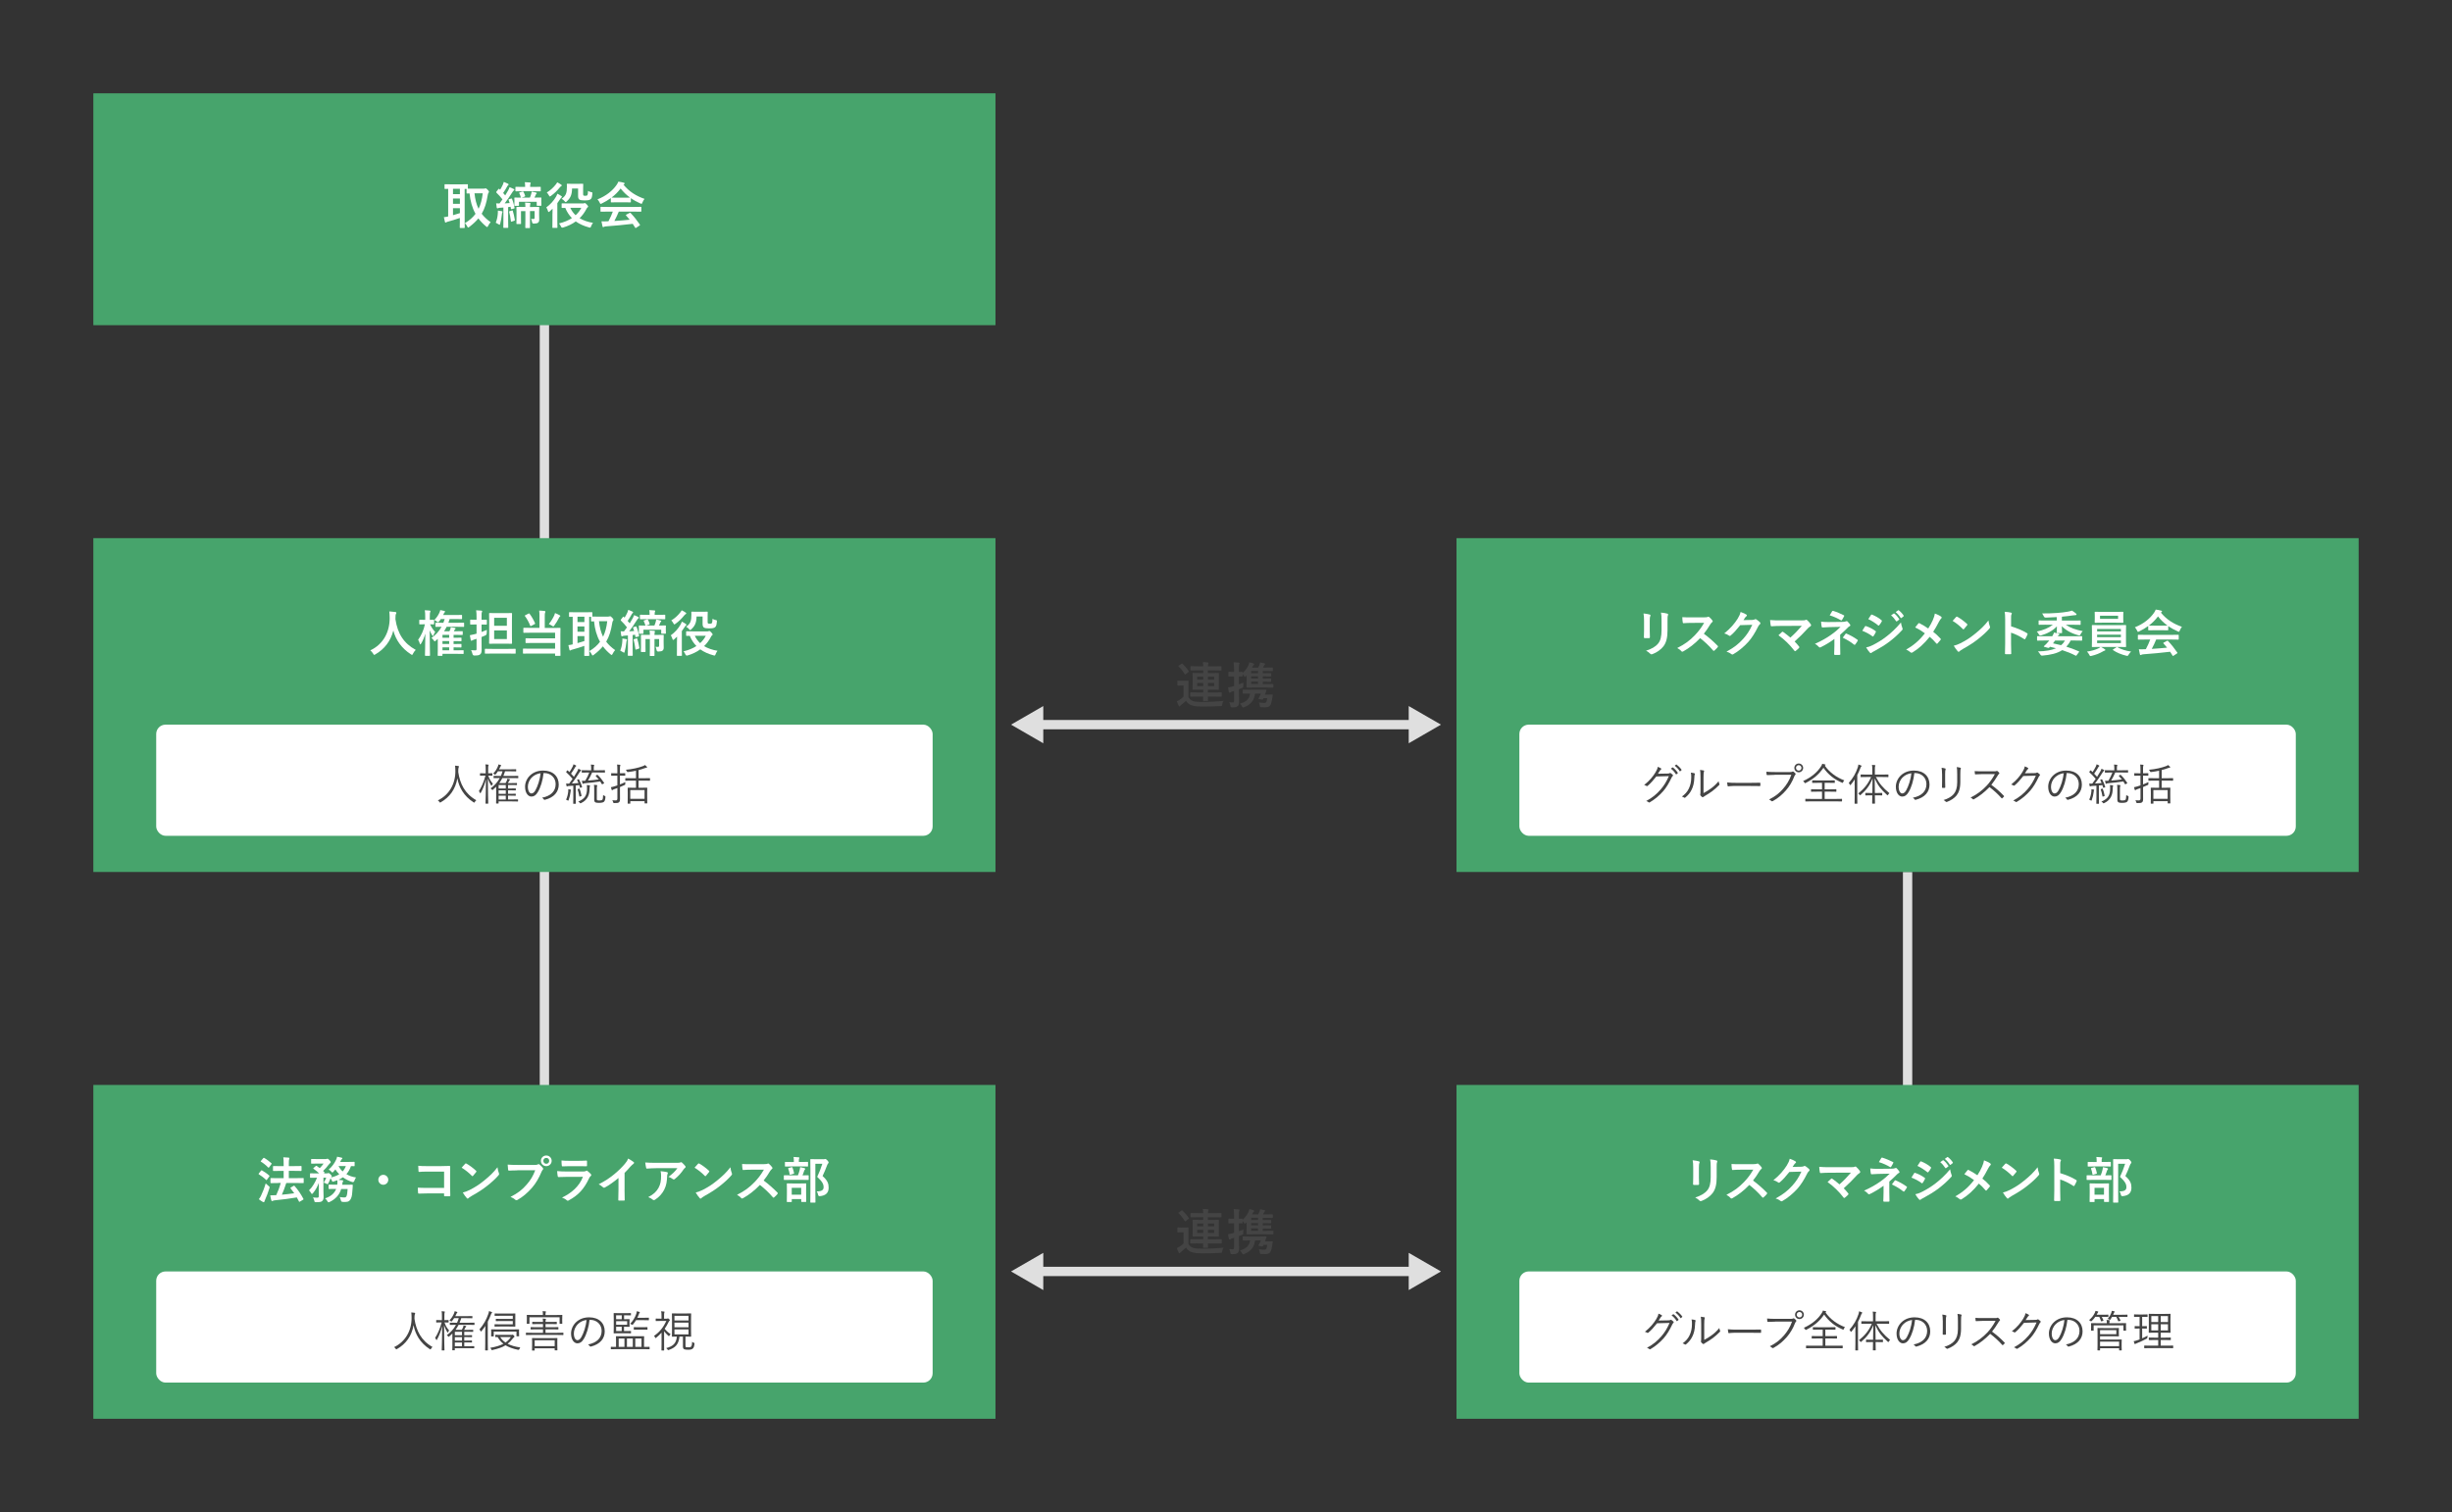 <?xml version="1.0" encoding="UTF-8"?><svg id="_レイヤー_2" xmlns="http://www.w3.org/2000/svg" viewBox="0 0 788 486.07"><rect x="0" y="0" width="788" height="486.07" fill="#333333" stroke="none"/><defs><style>.cls-1,.cls-2{fill:none;}.cls-2{stroke:#dfdfdf;stroke-miterlimit:10;stroke-width:3px;}.cls-3{fill:#fff;}.cls-4{fill:#dfdfdf;}.cls-5{fill:#444;}.cls-6{fill:#47a46c;}</style></defs><g id="GR"><line class="cls-2" x1="174.96" y1="67.27" x2="174.96" y2="402.41"/><rect class="cls-6" x="30" y="30" width="289.92" height="74.53"/><rect class="cls-6" x="30" y="172.99" width="289.92" height="107.31"/><rect class="cls-3" x="50.2" y="232.94" width="249.52" height="35.73" rx="3" ry="3"/><rect class="cls-1" y="0" width="788" height="486.07"/><g><path class="cls-3" d="m155.47,60.64c.21,0,.32-.02.38-.05.08-.05.16-.06.24-.06.11,0,.27.11.67.51.24.27.38.48.38.61s-.08.26-.18.38c-.11.14-.18.43-.24.82-.37,2.29-.91,4.16-1.92,5.86.74.98,1.68,1.86,2.88,2.71-.26.26-.59.74-.83,1.23-.11.22-.18.34-.29.34-.08,0-.19-.08-.37-.22-.96-.8-1.78-1.65-2.45-2.56-.77.93-1.73,1.84-2.93,2.74-.18.13-.27.19-.35.19-.13,0-.19-.13-.32-.38-.21-.4-.45-.77-.75-1.01,1.46-.88,2.58-1.87,3.43-3.01-1.09-1.94-1.68-4.13-1.92-6.56-.5,0-.72.02-.78.02-.16,0-.18-.02-.18-.19v-1.28h-.61v10.68c0,1.09.03,1.6.03,1.7,0,.16-.02.18-.18.18h-1.25c-.16,0-.18-.02-.18-.18,0-.11.03-.61.03-1.7v-1.34c-1.17.42-2.77.9-3.81,1.18-.32.08-.45.14-.51.19-.08.06-.16.11-.26.11s-.18-.06-.21-.21c-.11-.43-.24-1.01-.34-1.52.56-.06.88-.11,1.38-.24v-8.87c-.64.02-.93.03-.99.03-.16,0-.18-.02-.18-.18v-1.14c0-.18.02-.19.18-.19.1,0,.58.03,1.97.03h3.19c1.41,0,1.89-.03,1.98-.03.16,0,.18.02.18.19v1.22c.26.02.74.02,1.63.02h3.46Zm-7.67,1.76v-1.71h-2.22v1.71h2.22Zm0,3.12v-1.71h-2.22v1.71h2.22Zm0,1.41h-2.22v2.24c.74-.19,1.52-.43,2.22-.66v-1.58Zm4.69-4.79c.21,1.95.61,3.57,1.31,4.98.7-1.44,1.12-3.07,1.34-4.98h-2.66Z"/><path class="cls-3" d="m159.97,68.68c.03-.35.05-.61.03-.99.5.06.91.13,1.23.19.19.03.27.13.27.19,0,.1-.03.18-.08.24-.05.08-.1.32-.13.59-.1.94-.3,2.16-.54,2.98-.08.26-.11.38-.22.38-.06,0-.18-.08-.35-.19-.21-.14-.54-.32-.86-.48.35-.85.58-1.82.66-2.91Zm4.31-4.85c.14-.05.19-.03.26.11.34.77.62,1.82.82,2.82.03.18,0,.24-.21.29l-.69.16c-.22.06-.26.06-.27-.13l-.11-.61-.78.1v4.4c0,1.47.03,2.02.03,2.1,0,.16-.02.18-.18.18h-1.22c-.16,0-.18-.02-.18-.18,0-.1.03-.62.03-2.1v-4.26l-1.09.08c-.27.02-.5.06-.59.13-.08.05-.16.06-.26.06-.11,0-.18-.1-.21-.26-.08-.42-.13-.83-.18-1.36.4.03.72.05,1.07.05.34-.43.66-.86.96-1.31-.58-.77-1.25-1.5-1.95-2.18-.11-.14-.08-.19.03-.35l.61-.78c.13-.16.18-.18.29-.05.08.1.18.18.26.26.32-.51.64-1.1.9-1.68.14-.32.21-.53.29-.85.46.18.93.38,1.33.58.14.08.21.16.21.26s-.06.16-.14.21c-.13.08-.24.26-.35.46-.42.75-.77,1.36-1.26,2.06.22.26.45.51.66.77.34-.54.66-1.09.96-1.63.18-.34.32-.64.45-1.01.43.18.94.37,1.33.59.14.08.19.13.19.22,0,.11-.05.18-.18.26-.16.11-.26.26-.5.62-.82,1.31-1.66,2.53-2.42,3.52.51-.03,1.04-.06,1.6-.11-.1-.34-.21-.66-.34-.99-.06-.14-.03-.19.18-.26l.66-.19Zm.24,3.83c.19-.06.22-.05.27.11.27.88.48,1.81.66,2.9.03.16.03.21-.19.29l-.8.27c-.22.08-.26.06-.27-.11-.13-1.15-.34-2.19-.56-2.99-.05-.16-.03-.18.16-.24l.74-.22Zm3.39-6.11c.19-.06.24-.02.3.1.18.29.4.78.54,1.25.05.16.03.24-.19.32l-.93.3h2.66c.18-.37.3-.77.42-1.17.08-.24.13-.5.16-.77.51.08,1.02.21,1.41.34.13.03.22.08.22.18s-.06.16-.13.21c-.1.08-.14.16-.19.3l-.42.91c1.44,0,1.95-.03,2.05-.03.16,0,.18.02.18.18,0,.1-.03.34-.03.64v.35c0,.99.03,1.2.03,1.3,0,.16-.02.18-.18.18h-1.15c-.16,0-.18-.02-.18-.18v-1.1h-5.7v1.12c0,.16-.02.18-.19.18h-1.12c-.16,0-.18-.02-.18-.18,0-.1.03-.3.03-1.31v-.24c0-.42-.03-.66-.03-.75,0-.16.02-.18.18-.18.1,0,.61.03,1.98.03-.05-.03-.08-.08-.1-.16-.11-.42-.27-.9-.45-1.2-.1-.18-.1-.24.14-.32l.85-.29Zm-.06-.08c-1.44,0-1.95.03-2.03.03-.16,0-.18-.02-.18-.18v-1.09c0-.16.02-.18.18-.18.08,0,.59.03,2.03.03h.91v-.13c0-.59-.03-1.01-.11-1.39.58.02,1.07.05,1.65.1.16.02.26.08.26.16,0,.11-.05.19-.1.3-.06.14-.08.34-.08.83v.13h1.18c1.46,0,1.97-.03,2.06-.03.16,0,.16.02.16.18v1.09c0,.16,0,.18-.16.18-.1,0-.61-.03-2.06-.03h-3.71Zm5.41,7.36c0,.82.03,1.31.03,1.73,0,.45-.06.74-.38,1.02-.19.19-.61.27-1.33.3q-.51.02-.59-.48c-.06-.34-.18-.82-.35-1.04.29.02.53.03.8.03.24,0,.37-.1.37-.4v-2.13h-1.49v5.27c0,.16-.02.18-.18.18h-1.14c-.18,0-.19-.02-.19-.18,0-.11.03-.75.03-2.35v-2.91h-1.41v2.42c0,1.01.02,1.44.02,1.54,0,.18,0,.19-.16.19h-1.15c-.16,0-.18-.02-.18-.19,0-.1.03-.51.03-1.58v-2.08c0-.98-.03-1.39-.03-1.49,0-.16.02-.18.18-.18.11,0,.59.03,1.98.03h.72c-.02-.58-.03-.98-.1-1.41.54.02,1.07.05,1.49.1.16.03.24.1.24.18,0,.14-.06.26-.1.4-.03.16-.06.38-.06.74h.82c1.38,0,1.87-.03,1.98-.03.16,0,.18.02.18.18,0,.08-.03.59-.03,1.6v.56Z"/><path class="cls-3" d="m177.55,68.76c0-.48.02-1.1.03-1.68-.3.3-.61.59-.91.86-.18.14-.29.22-.37.22s-.14-.11-.21-.35c-.13-.43-.34-.88-.53-1.14,1.3-.93,2.38-2.11,3.2-3.55.14-.26.27-.56.37-.85.42.21.91.48,1.26.74.14.11.21.16.21.27,0,.08-.05.14-.13.18-.11.08-.22.19-.34.38-.32.5-.66.99-1.02,1.47v5.79c0,1.28.03,1.89.03,1.97,0,.18-.02.19-.16.19h-1.3c-.16,0-.16-.02-.16-.19,0-.08.02-.69.02-1.97v-2.35Zm2.77-9.43c.14.1.21.18.21.29,0,.13-.08.18-.24.27-.11.06-.26.19-.45.43-.74.91-1.62,1.81-2.79,2.66-.19.13-.29.19-.35.19-.1,0-.16-.1-.29-.35-.19-.38-.46-.72-.69-.94,1.12-.67,2.13-1.6,2.86-2.54.22-.27.37-.5.48-.72.46.21.85.43,1.25.72Zm7.04,6.07c.19,0,.3-.03.38-.08.06-.03.13-.06.19-.06.13,0,.27.1.61.43.37.4.48.59.48.72,0,.1-.08.18-.18.24-.14.08-.22.21-.43.61-.58,1.09-1.28,2.05-2.15,2.88,1.17.7,2.61,1.22,4.31,1.5-.22.27-.46.69-.61,1.09-.18.48-.19.5-.69.37-1.6-.43-3.02-1.06-4.24-1.92-1.15.85-2.53,1.5-4.1,1.97q-.48.13-.67-.35c-.16-.38-.38-.74-.62-.98,1.63-.38,3.01-.96,4.15-1.71-.88-.91-1.6-1.98-2.13-3.28-.66,0-.94.02-.99.02-.16,0-.18-.02-.18-.16v-1.14c0-.16.02-.18.18-.18.08,0,.59.03,2.1.03h4.59Zm-3.52-4.8c-.03,1.95-.48,3.03-1.67,4.11-.18.18-.29.26-.37.26-.11,0-.21-.1-.38-.32-.29-.34-.64-.61-.94-.74,1.41-.96,1.71-1.9,1.71-3.95,0-.38-.03-.62-.03-.72,0-.16.02-.18.18-.18.1,0,.43.03,1.54.03h1.81c1.1,0,1.46-.03,1.55-.03.18,0,.19.02.19.18,0,.1-.03.5-.03,1.3v1.76c0,.3.02.42.1.51.06.08.21.13.59.13.45,0,.56-.06.67-.22.13-.21.19-.54.21-1.36.21.16.64.32,1.04.4.4.08.4.11.35.59-.1,1.07-.22,1.38-.53,1.66-.32.32-.86.42-2.02.42-.77,0-1.3-.08-1.58-.26-.29-.18-.45-.56-.45-1.09v-2.48h-1.94Zm-.56,6.21c.42.91.99,1.71,1.71,2.37.77-.7,1.38-1.49,1.82-2.37h-3.54Z"/><path class="cls-3" d="m196.3,63.68c-.9.66-1.87,1.23-2.9,1.73-.19.1-.3.14-.38.14-.11,0-.16-.11-.29-.4-.19-.4-.42-.75-.72-1.06,2.79-1.1,4.87-2.8,6.15-4.66.27-.4.42-.67.56-1.04.62.08,1.22.19,1.73.34.19.05.29.11.29.22,0,.1-.03.19-.16.26-.1.05-.16.1-.22.14,1.81,2.21,3.97,3.6,6.77,4.58-.3.38-.51.77-.69,1.2-.11.29-.16.4-.27.4-.08,0-.19-.05-.37-.13-1.09-.48-2.13-1.04-3.06-1.7v1.18c0,.16-.02.18-.18.18-.1,0-.53-.03-1.81-.03h-2.46c-1.28,0-1.71.03-1.81.03-.16,0-.18-.02-.18-.18v-1.22Zm-1.02,4.34c-1.5,0-2.02.03-2.11.03-.18,0-.19-.02-.19-.18v-1.2c0-.16.02-.18.19-.18.1,0,.61.03,2.11.03h8.53c1.5,0,2.02-.03,2.11-.03.18,0,.19.02.19.18v1.2c0,.16-.02.18-.19.18-.1,0-.61-.03-2.11-.03h-4.95c-.4.99-.88,2-1.42,3.01,1.66-.1,3.41-.24,4.93-.4-.37-.45-.74-.9-1.17-1.36-.11-.13-.1-.19.1-.29l1.02-.53c.18-.1.22-.08.34.03,1.09,1.14,2,2.29,2.98,3.71.08.13.08.19-.08.3l-1.1.72c-.1.06-.14.1-.19.1s-.08-.03-.13-.11c-.27-.45-.54-.86-.8-1.25-2.66.34-5.92.61-8.64.82-.26.02-.46.08-.58.14-.08.06-.16.1-.27.1s-.19-.08-.22-.22c-.14-.53-.24-1.09-.34-1.65.59.05,1.12.03,1.74,0,.16,0,.34-.02.51-.02.58-1.09,1.04-2.11,1.41-3.11h-1.66Zm5.47-4.47c1.07,0,1.55-.02,1.73-.03-1.15-.83-2.16-1.81-3.03-2.93-.85,1.12-1.82,2.1-2.93,2.93.14.02.59.03,1.76.03h2.46Z"/></g><g><path class="cls-3" d="m132.72,210.14c-.13.27-.18.38-.29.38-.08,0-.18-.06-.37-.19-3.06-1.97-4.91-4.71-5.65-7.65-.85,3.38-2.87,6-5.79,7.67-.18.1-.29.16-.37.16-.11,0-.18-.11-.32-.38-.27-.45-.59-.78-.93-1.07,4.21-1.95,6.26-5.96,6.23-10.44-.02-.7-.03-1.38-.11-2.08.62.03,1.39.11,1.97.19.21.03.3.13.3.26,0,.18-.08.27-.16.4-.1.16-.13.54-.13,1.06-.02.19-.02.38-.02.58.69,4.69,2.71,7.79,6.53,9.88-.37.35-.67.78-.9,1.25Z"/><path class="cls-3" d="m136.76,210.81c-.18,0-.19-.02-.19-.18,0-.24.1-3.3.11-6.96-.32,1.18-.77,2.27-1.36,3.22-.1.16-.18.27-.24.27s-.11-.1-.16-.27c-.14-.46-.35-.94-.54-1.22.98-1.39,1.75-2.98,2.18-4.99h-.18c-1.04,0-1.36.03-1.46.03-.16,0-.18-.02-.18-.19v-1.12c0-.16.02-.18.18-.18.1,0,.42.03,1.46.03h.27v-.94c0-.96-.02-1.5-.13-2.15.61.02,1.09.05,1.55.11.16.03.27.08.27.18,0,.13-.03.21-.1.34-.08.19-.11.45-.11,1.5v.96c.83,0,1.12-.03,1.22-.03.14,0,.16.02.16.18v1.12c0,.18-.02.19-.16.19-.1,0-.37-.02-1.15-.03.48,1.02,1.01,1.78,1.66,2.47-.21.3-.42.7-.56,1.09-.06.16-.11.24-.16.24s-.11-.08-.22-.24c-.32-.46-.59-1.01-.83-1.6.02,4.26.11,7.75.11,8,0,.16-.02.18-.18.18h-1.26Zm3.28-4.87c-.18.14-.27.24-.35.24s-.16-.11-.3-.34c-.21-.3-.48-.58-.74-.77,1.31-.88,2.43-2.11,3.25-3.59-1.22.02-1.7.03-1.78.03-.18,0-.19-.02-.19-.18v-.99c0-.16.02-.18.19-.18.1,0,.62.03,2.15.03h.22c.16-.38.3-.78.42-1.2h-1.23c-.19.29-.38.56-.61.8-.16.18-.24.27-.34.27-.08,0-.18-.1-.37-.26-.24-.22-.48-.37-.77-.51.75-.75,1.25-1.54,1.6-2.3.11-.22.24-.56.3-.88.46.08.88.18,1.28.27.16.05.26.1.26.22,0,.11-.05.16-.18.29-.1.1-.18.24-.32.59l-.11.22h3.95c1.38,0,1.84-.03,1.94-.03.16,0,.18.02.18.18v.99c0,.16-.02.18-.18.18-.1,0-.56-.03-1.94-.03h-1.87c-.11.42-.26.82-.4,1.2h2.71c1.54,0,2.06-.03,2.15-.03.18,0,.19.02.19.18v.99c0,.16-.02.18-.19.18-.08,0-.61-.03-2.15-.03h-3.27c-.26.51-.53.99-.83,1.44h1.71c.11-.21.21-.4.27-.56.08-.24.14-.45.19-.75.53.08.96.16,1.33.24.14.03.21.1.21.16,0,.08-.03.13-.11.19-.11.08-.14.14-.21.26l-.24.46h.85c1.3,0,1.71-.03,1.81-.03.18,0,.19.02.19.18v.86c0,.16-.02.18-.19.18-.1,0-.51-.03-1.81-.03h-.94v.93h.54c1.3,0,1.73-.03,1.82-.03.16,0,.18.02.18.18v.78c0,.16-.02.18-.18.18-.1,0-.53-.03-1.82-.03h-.54v.93h.51c1.31,0,1.74-.03,1.84-.03.16,0,.18.02.18.18v.77c0,.18-.02.19-.18.19-.1,0-.53-.03-1.84-.03h-.51v.94h1.1c1.39,0,1.87-.03,1.97-.03.14,0,.16.02.16.16v.85c0,.18-.02.19-.16.19-.1,0-.58-.03-1.97-.03h-4.67v.46c0,.16-.02.18-.18.18h-1.17c-.18,0-.19-.02-.19-.18,0-.08.03-.38.03-1.39v-3.89l-.66.59Zm4.31-.93v-.93h-2.15v.93h2.15Zm0,2v-.93h-2.15v.93h2.15Zm0,2.02v-.94h-2.15v.94h2.15Z"/><path class="cls-3" d="m154.76,205.61c0,1.12.02,2.45.02,3.23s-.1,1.23-.51,1.54c-.35.26-.75.34-1.82.34q-.5,0-.61-.5c-.11-.51-.29-.93-.45-1.22.43.05.9.06,1.34.06.32,0,.42-.08.42-.48v-3.23l-.86.27c-.29.1-.43.18-.53.24-.08.06-.18.11-.26.11-.1,0-.18-.05-.21-.19-.11-.43-.22-1.02-.3-1.58.51-.08.91-.18,1.47-.32.21-.05.43-.11.69-.19v-2.95h-.29c-1.14,0-1.49.03-1.58.03-.16,0-.18-.02-.18-.18v-1.22c0-.16.02-.18.18-.18.1,0,.45.03,1.58.03h.29v-.77c0-1.02-.02-1.54-.13-2.27.61.02,1.15.05,1.68.11.16.02.26.1.26.18,0,.13-.05.22-.1.34-.1.19-.1.53-.1,1.62v.8c1.07,0,1.42-.03,1.52-.03.16,0,.18.02.18.18v1.22c0,.16-.02.18-.18.18-.1,0-.45-.03-1.52-.03v2.4c.58-.21,1.17-.43,1.71-.67-.03.29-.06.7-.06,1.1q0,.5-.45.69c-.38.16-.78.34-1.2.5v.85Zm3.41,4.48c-1.55,0-2.1.03-2.19.03-.14,0-.16-.02-.16-.18v-1.2c0-.16.02-.18.16-.18.1,0,.64.03,2.19.03h5.19c1.55,0,2.1-.03,2.18-.03.16,0,.18.02.18.18v1.2c0,.16-.02.18-.18.18-.08,0-.62-.03-2.18-.03h-5.19Zm4.23-13c1.39,0,1.86-.03,1.97-.03.16,0,.18.02.18.18,0,.1-.03.74-.03,2.13v5.25c0,1.38.03,2.03.03,2.13,0,.18-.02.19-.18.19-.11,0-.58-.03-1.97-.03h-3.09c-1.38,0-1.84.03-1.95.03-.16,0-.18-.02-.18-.19,0-.1.03-.75.03-2.13v-5.25c0-1.39-.03-2.03-.03-2.13,0-.16.02-.18.18-.18.11,0,.58.03,1.95.03h3.09Zm-3.59,1.5v2.58h4.08v-2.58h-4.08Zm4.08,4.07h-4.08v2.77h4.08v-2.77Z"/><path class="cls-3" d="m173.38,198.23c0-.85-.02-1.33-.1-1.95.58.02,1.22.05,1.76.13.16.02.24.1.24.21,0,.13-.05.21-.11.34-.08.18-.1.46-.1,1.28v3.62h2.67c1.55,0,2.1-.03,2.19-.03.18,0,.19.02.19.19,0,.1-.03.66-.03,1.95v4.51c0,1.44.03,2.1.03,2.19,0,.14-.02.16-.19.16h-1.36c-.16,0-.18-.02-.18-.16v-.59h-7.94c-1.57,0-2.11.03-2.21.03-.16,0-.18-.02-.18-.18v-1.25c0-.18.02-.19.18-.19.1,0,.64.03,2.21.03h7.94v-1.84h-7.12c-1.57,0-2.1.03-2.19.03-.18,0-.19-.02-.19-.18v-1.18c0-.16.02-.18.19-.18.1,0,.62.03,2.19.03h7.12v-1.81h-7.84c-1.57,0-2.08.03-2.18.03-.16,0-.18-.02-.18-.18v-1.25c0-.18.02-.19.18-.19.1,0,.61.03,2.18.03h2.82v-3.62Zm-3.51-.99c.18-.1.22-.1.3.03.67.88,1.31,1.99,1.78,3.07.06.16.05.18-.16.3l-1.07.56c-.21.11-.26.1-.32-.05-.4-1.09-1.07-2.27-1.7-3.11-.1-.13-.08-.18.11-.27l1.06-.54Zm8.28.5c.11-.24.16-.42.22-.67.51.19,1.06.45,1.52.72.14.08.18.13.18.22,0,.06-.03.11-.16.22-.1.08-.18.16-.27.38-.45.88-.91,1.67-1.5,2.45-.16.21-.22.3-.32.3-.08,0-.19-.06-.38-.19-.37-.24-.78-.45-1.06-.56.74-.93,1.38-1.99,1.78-2.88Z"/><path class="cls-3" d="m195.48,198.2c.21,0,.32-.02.38-.05.08-.05.16-.06.24-.06.11,0,.27.11.67.51.24.27.38.48.38.61s-.08.26-.18.38c-.11.14-.18.43-.24.82-.37,2.29-.91,4.16-1.92,5.86.74.98,1.68,1.86,2.88,2.71-.26.26-.59.74-.83,1.23-.11.22-.18.34-.29.34-.08,0-.19-.08-.37-.22-.96-.8-1.78-1.65-2.45-2.56-.77.93-1.73,1.84-2.93,2.74-.18.13-.27.19-.35.19-.13,0-.19-.13-.32-.38-.21-.4-.45-.77-.75-1.01,1.46-.88,2.58-1.87,3.43-3.01-1.09-1.94-1.68-4.13-1.92-6.56-.5,0-.72.02-.78.02-.16,0-.18-.02-.18-.19v-1.28h-.61v10.68c0,1.09.03,1.6.03,1.7,0,.16-.02.18-.18.18h-1.25c-.16,0-.18-.02-.18-.18,0-.11.03-.61.03-1.7v-1.34c-1.17.42-2.77.9-3.81,1.18-.32.08-.45.14-.51.19-.08.06-.16.11-.26.11s-.18-.06-.21-.21c-.11-.43-.24-1.01-.34-1.52.56-.06.88-.11,1.38-.24v-8.87c-.64.02-.93.03-.99.03-.16,0-.18-.02-.18-.18v-1.14c0-.18.02-.19.18-.19.1,0,.58.03,1.97.03h3.19c1.41,0,1.89-.03,1.98-.03.16,0,.18.02.18.19v1.22c.26.02.74.02,1.63.02h3.46Zm-7.67,1.76v-1.71h-2.22v1.71h2.22Zm0,3.12v-1.71h-2.22v1.71h2.22Zm0,1.41h-2.22v2.24c.74-.19,1.52-.43,2.22-.66v-1.58Zm4.69-4.79c.21,1.95.61,3.57,1.31,4.98.7-1.44,1.12-3.07,1.34-4.98h-2.66Z"/><path class="cls-3" d="m199.98,206.24c.03-.35.05-.61.03-.99.5.06.91.13,1.23.19.19.03.27.13.27.19,0,.1-.03.18-.08.24-.05.08-.1.32-.13.59-.1.95-.3,2.16-.54,2.98-.08.26-.11.38-.22.38-.06,0-.18-.08-.35-.19-.21-.14-.54-.32-.86-.48.35-.85.58-1.82.66-2.91Zm4.31-4.85c.14-.05.19-.03.26.11.34.77.62,1.83.82,2.82.03.18,0,.24-.21.29l-.69.16c-.22.06-.26.06-.27-.13l-.11-.61-.78.1v4.4c0,1.47.03,2.02.03,2.1,0,.16-.02.18-.18.18h-1.22c-.16,0-.18-.02-.18-.18,0-.1.03-.62.03-2.1v-4.26l-1.09.08c-.27.02-.5.06-.59.13-.08.05-.16.06-.26.06-.11,0-.18-.1-.21-.26-.08-.42-.13-.83-.18-1.36.4.03.72.05,1.07.05.34-.43.66-.86.96-1.31-.58-.77-1.25-1.5-1.95-2.18-.11-.14-.08-.19.03-.35l.61-.79c.13-.16.18-.18.29-.05.08.1.18.18.26.26.32-.51.64-1.1.9-1.68.14-.32.21-.53.29-.85.46.18.93.38,1.33.58.14.08.21.16.21.26s-.06.16-.14.21c-.13.08-.24.26-.35.46-.42.75-.77,1.36-1.26,2.07.22.26.45.51.66.77.34-.54.66-1.09.96-1.63.18-.34.32-.64.45-1.01.43.18.94.37,1.33.59.14.08.19.13.19.22,0,.11-.05.18-.18.26-.16.11-.26.26-.5.62-.82,1.31-1.66,2.53-2.42,3.52.51-.03,1.04-.06,1.6-.11-.1-.34-.21-.66-.34-.99-.06-.14-.03-.19.18-.26l.66-.19Zm.24,3.83c.19-.06.22-.05.27.11.27.88.48,1.81.66,2.9.03.16.03.21-.19.29l-.8.27c-.22.08-.26.06-.27-.11-.13-1.15-.34-2.19-.56-2.99-.05-.16-.03-.18.16-.24l.74-.22Zm3.39-6.11c.19-.06.24-.02.3.1.18.29.4.78.54,1.25.05.16.03.24-.19.32l-.93.3h2.66c.18-.37.3-.77.42-1.17.08-.24.13-.5.16-.77.51.08,1.02.21,1.41.34.13.03.22.08.22.18s-.06.16-.13.21c-.1.08-.14.16-.19.3l-.42.91c1.44,0,1.95-.03,2.05-.03.16,0,.18.02.18.18,0,.1-.03.34-.03.64v.35c0,.99.03,1.2.03,1.3,0,.16-.02.18-.18.18h-1.15c-.16,0-.18-.02-.18-.18v-1.1h-5.7v1.12c0,.16-.02.18-.19.18h-1.12c-.16,0-.18-.02-.18-.18,0-.1.03-.3.03-1.31v-.24c0-.42-.03-.66-.03-.75,0-.16.02-.18.18-.18.1,0,.61.03,1.98.03-.05-.03-.08-.08-.1-.16-.11-.42-.27-.9-.45-1.2-.1-.18-.1-.24.14-.32l.85-.29Zm-.06-.08c-1.44,0-1.95.03-2.03.03-.16,0-.18-.02-.18-.18v-1.09c0-.16.02-.18.18-.18.08,0,.59.03,2.03.03h.91v-.13c0-.59-.03-1.01-.11-1.39.58.02,1.07.05,1.65.1.16.02.26.08.26.16,0,.11-.05.19-.1.3-.06.14-.08.34-.08.83v.13h1.18c1.46,0,1.97-.03,2.06-.03.16,0,.16.02.16.18v1.09c0,.16,0,.18-.16.18-.1,0-.61-.03-2.06-.03h-3.71Zm5.41,7.36c0,.82.03,1.31.03,1.73,0,.45-.06.74-.38,1.02-.19.19-.61.27-1.33.3q-.51.02-.59-.48c-.06-.34-.18-.82-.35-1.04.29.02.53.03.8.03.24,0,.37-.1.37-.4v-2.13h-1.49v5.27c0,.16-.02.18-.18.18h-1.14c-.18,0-.19-.02-.19-.18,0-.11.03-.75.03-2.35v-2.91h-1.41v2.42c0,1.01.02,1.44.02,1.54,0,.18,0,.19-.16.19h-1.15c-.16,0-.18-.02-.18-.19,0-.1.03-.51.03-1.58v-2.08c0-.98-.03-1.39-.03-1.49,0-.16.02-.18.18-.18.11,0,.59.03,1.98.03h.72c-.02-.58-.03-.98-.1-1.41.54.02,1.07.05,1.49.1.16.03.24.1.24.18,0,.14-.06.26-.1.4-.03.16-.06.38-.06.74h.82c1.38,0,1.87-.03,1.98-.03.16,0,.18.02.18.18,0,.08-.03.59-.03,1.6v.56Z"/><path class="cls-3" d="m217.56,206.32c0-.48.02-1.1.03-1.68-.3.3-.61.59-.91.86-.18.14-.29.22-.37.22s-.14-.11-.21-.35c-.13-.43-.34-.88-.53-1.14,1.3-.93,2.38-2.11,3.2-3.55.14-.26.27-.56.37-.85.42.21.91.48,1.26.74.14.11.21.16.21.27,0,.08-.05.14-.13.18-.11.08-.22.19-.34.38-.32.5-.66.99-1.02,1.47v5.79c0,1.28.03,1.89.03,1.97,0,.18-.02.19-.16.19h-1.3c-.16,0-.16-.02-.16-.19,0-.08.02-.69.02-1.97v-2.35Zm2.77-9.43c.14.1.21.18.21.29,0,.13-.08.18-.24.27-.11.06-.26.19-.45.43-.74.91-1.62,1.81-2.79,2.66-.19.13-.29.19-.35.19-.1,0-.16-.1-.29-.35-.19-.38-.46-.72-.69-.94,1.12-.67,2.13-1.6,2.86-2.54.22-.27.37-.5.48-.72.46.21.85.43,1.25.72Zm7.04,6.07c.19,0,.3-.03.38-.08.06-.03.13-.06.19-.06.13,0,.27.1.61.43.37.4.48.59.48.72,0,.1-.08.18-.18.24-.14.08-.22.21-.43.61-.58,1.09-1.28,2.05-2.15,2.88,1.17.7,2.61,1.22,4.31,1.5-.22.27-.46.69-.61,1.09-.18.48-.19.5-.69.37-1.6-.43-3.02-1.06-4.24-1.92-1.15.85-2.53,1.5-4.1,1.97q-.48.13-.67-.35c-.16-.38-.38-.74-.62-.98,1.63-.38,3.01-.96,4.15-1.71-.88-.91-1.6-1.99-2.13-3.28-.66,0-.94.02-.99.02-.16,0-.18-.02-.18-.16v-1.14c0-.16.02-.18.18-.18.08,0,.59.03,2.1.03h4.59Zm-3.52-4.8c-.03,1.95-.48,3.03-1.67,4.11-.18.18-.29.26-.37.26-.11,0-.21-.1-.38-.32-.29-.34-.64-.61-.94-.74,1.41-.96,1.71-1.91,1.71-3.95,0-.38-.03-.62-.03-.72,0-.16.02-.18.18-.18.1,0,.43.03,1.54.03h1.81c1.1,0,1.46-.03,1.55-.03.18,0,.19.02.19.18,0,.1-.03.5-.03,1.3v1.76c0,.3.02.42.1.51.06.08.21.13.59.13.45,0,.56-.06.67-.22.13-.21.19-.54.21-1.36.21.16.64.32,1.04.4.4.08.4.11.35.59-.1,1.07-.22,1.38-.53,1.67-.32.32-.86.42-2.02.42-.77,0-1.3-.08-1.58-.26s-.45-.56-.45-1.09v-2.48h-1.94Zm-.56,6.21c.42.91.99,1.71,1.71,2.37.77-.7,1.38-1.49,1.82-2.37h-3.54Z"/></g><g><path class="cls-5" d="m152.58,257.81c-.08.14-.13.2-.18.2s-.11-.03-.21-.1c-3.18-2.03-4.69-4.9-5.21-7.72-.59,3.52-2.49,6.09-5.34,7.71-.1.06-.15.1-.21.1s-.1-.07-.2-.21c-.15-.21-.34-.38-.52-.5,3.75-1.81,5.69-5.48,5.63-9.5-.01-.77-.03-1.18-.1-1.67.34.01.74.06,1.05.11.11.03.2.08.2.17,0,.11-.04.18-.08.28-.07.15-.13.43-.13.78,0,.25,0,.49-.01.73.56,3.77,2.13,6.98,5.8,9.05-.2.15-.36.35-.49.57Z"/><path class="cls-5" d="m158.22,249.25c0,.1-.01.11-.11.11-.08,0-.35-.03-1.2-.03.39,1.16.87,1.88,1.5,2.59-.14.14-.25.34-.35.55-.04.1-.07.14-.11.14-.03,0-.06-.04-.13-.14-.42-.66-.73-1.3-1.04-2.24.01,4.26.13,7.79.13,8,0,.08-.01.1-.1.1h-.67c-.1,0-.11-.01-.11-.1,0-.21.13-3.68.15-7.75-.41,1.62-.92,3.01-1.68,4.38-.06.1-.1.15-.14.15s-.08-.04-.11-.14c-.08-.22-.22-.43-.36-.55.81-1.3,1.58-2.89,2.12-5h-.38c-.94,0-1.2.03-1.27.03-.1,0-.11-.01-.11-.11v-.55c0-.11.01-.13.11-.13.07,0,.34.03,1.27.03h.46v-1.21c0-.83-.01-1.23-.11-1.67.35.01.63.04.88.08.11.01.17.06.17.13,0,.1-.04.17-.08.25-.06.14-.07.39-.07,1.19v1.22c.9,0,1.16-.03,1.25-.03.1,0,.11.01.11.13v.55Zm8.35.79c0,.08-.01.1-.11.1-.07,0-.53-.03-1.92-.03h-3.1c-.29.59-.63,1.12-.99,1.61h2.03c.17-.27.29-.53.38-.74.1-.24.15-.43.18-.67.31.06.53.11.73.17.08.03.14.08.14.13,0,.07-.04.11-.1.15-.07.06-.13.11-.17.2-.14.29-.28.56-.41.77h1.13c1.21,0,1.6-.03,1.67-.03.1,0,.11.01.11.11v.45c0,.1-.01.11-.11.11-.07,0-.46-.03-1.67-.03h-1.09v1.12h.74c1.19,0,1.58-.03,1.65-.03.1,0,.11.01.11.11v.43c0,.1-.01.11-.11.11-.07,0-.46-.03-1.65-.03h-.74v1.12h.7c1.22,0,1.6-.03,1.67-.03.1,0,.11.01.11.11v.43c0,.1-.01.11-.11.11-.07,0-.45-.03-1.67-.03h-.7v1.23h1.32c1.27,0,1.71-.03,1.78-.03.1,0,.11.01.11.1v.45c0,.11-.01.13-.11.13-.07,0-.5-.03-1.78-.03h-4.36v.57c0,.1-.01.11-.11.11h-.59c-.1,0-.11-.01-.11-.11,0-.07.03-.32.03-1.23v-4.06c-.32.32-.66.64-1.01.94-.1.08-.14.13-.18.13-.06,0-.1-.06-.2-.17-.13-.15-.27-.28-.41-.36,1.18-.84,2.2-1.92,2.96-3.33-1.34,0-1.79.03-1.86.03-.11,0-.13-.01-.13-.1v-.52c0-.1.01-.11.13-.11.07,0,.53.03,1.92.03h.28c.21-.46.39-.95.55-1.49h-1.5c-.21.34-.43.66-.69.95-.1.1-.14.15-.18.15-.06,0-.11-.06-.21-.14-.13-.11-.27-.18-.42-.25.74-.74,1.13-1.47,1.42-2.1.1-.2.21-.52.27-.84.34.07.49.13.71.2.08.03.15.07.15.17,0,.07-.04.13-.13.2-.08.07-.17.24-.28.52-.08.15-.17.34-.27.5h3.68c1.25,0,1.64-.03,1.72-.03.1,0,.11.01.11.11v.48c0,.1-.01.11-.11.11-.08,0-.48-.03-1.72-.03h-1.75c-.17.53-.34,1.02-.55,1.49h2.77c1.39,0,1.85-.03,1.92-.03.1,0,.11.01.11.11v.52Zm-4.03,2.3h-2.3v1.12h2.3v-1.12Zm0,1.72h-2.3v1.12h2.3v-1.12Zm0,1.72h-2.3v1.23h2.3v-1.23Z"/><path class="cls-5" d="m174.69,248.5c-.25,2.37-.97,4.69-1.85,6.12-.6,1.02-1.23,1.44-2.06,1.44-1.05,0-2.04-1.15-2.04-3.18,0-1.29.59-2.66,1.62-3.63,1.04-.97,2.44-1.55,4.2-1.55,3.14,0,5,1.83,5,4.51,0,2.28-1.41,4.12-4.45,4.89-.17.04-.27.01-.36-.15-.08-.14-.27-.35-.55-.52,2.77-.55,4.37-2.04,4.37-4.38,0-2.07-1.61-3.54-3.61-3.54h-.27Zm-3.71,1.34c-.94.92-1.34,2.07-1.34,3.03,0,1.53.63,2.19,1.13,2.19.48,0,.9-.31,1.3-1.02.71-1.26,1.46-3.43,1.64-5.48-1.09.14-2.06.62-2.73,1.29Z"/><path class="cls-5" d="m185.89,250.54c.14-.06.15-.06.2.03.45.85.71,1.53.97,2.35.03.1.03.13-.11.18l-.31.11c-.18.07-.2.07-.24-.06l-.25-.77-1.12.11v3.75c0,1.53.03,1.98.03,2.04,0,.08-.01.1-.11.1h-.63c-.1,0-.11-.01-.11-.1s.03-.52.03-2.04v-3.67c-.48.04-.92.07-1.37.08-.31.01-.46.07-.53.11-.04.03-.08.04-.14.04-.07,0-.11-.06-.14-.17-.06-.24-.1-.53-.13-.76.31.03.55.04.8.04h.17c.39-.5.76-1.01,1.11-1.53-.63-.78-1.29-1.44-2.02-2.12-.08-.07-.07-.1.03-.24l.22-.29c.1-.14.14-.13.22-.06l.55.52c.36-.53.67-1.09,1.02-1.75.13-.25.22-.53.27-.76.25.1.52.22.73.34.11.06.15.1.15.18,0,.06-.04.11-.13.17-.11.07-.14.15-.29.41-.38.66-.77,1.25-1.25,1.92.32.32.63.66.94,1.02.36-.57.71-1.16,1.09-1.81.18-.31.25-.52.31-.78.25.1.55.22.77.36.08.06.13.1.13.18s-.04.11-.13.17c-.14.1-.24.21-.46.57-.81,1.3-1.56,2.38-2.38,3.46.69-.03,1.39-.08,2.13-.15-.13-.31-.27-.62-.42-.92-.06-.1-.03-.11.1-.17l.32-.13Zm-2.44,3.54c-.06.1-.06.17-.08.41-.11.98-.32,1.82-.63,2.68-.06.15-.1.21-.15.21-.04,0-.08-.03-.17-.08-.14-.1-.31-.17-.5-.22.41-.97.6-1.74.7-2.7.03-.27.03-.42.01-.7.24.03.55.08.7.13.13.03.18.07.18.13,0,.07-.03.11-.06.17Zm2.65-.56c.11-.04.14-.04.18.07.25.63.43,1.3.6,2.17.01.1,0,.14-.15.18l-.31.1c-.2.06-.21.06-.24-.07-.15-.83-.31-1.5-.55-2.18-.03-.1-.01-.11.13-.15l.34-.11Zm3.43-.69c-.03.08-.06.36-.06.69-.01,1.67-.43,3.56-2.73,4.64-.1.04-.15.07-.21.07-.07,0-.13-.06-.22-.18-.15-.17-.29-.28-.48-.38,2.3-.94,2.82-2.23,2.82-4.26,0-.38-.01-.66-.07-1.05.28.01.56.04.8.07.13.01.24.06.24.14,0,.07-.06.17-.08.27Zm4.89-4.58c0,.08-.01.1-.11.1-.07,0-.52-.03-1.88-.03h-2.14c-.36.88-.85,1.82-1.32,2.59,1.34-.11,2.3-.2,3.45-.36-.29-.36-.6-.71-.94-1.06-.08-.1-.08-.14.07-.22l.29-.17c.11-.06.14-.07.21,0,.85.78,1.44,1.57,2.07,2.52.07.11.06.14-.08.22l-.36.21c-.18.1-.21.1-.27,0-.17-.29-.34-.59-.52-.85-1.72.25-3.07.41-4.79.56-.39.04-.55.08-.62.14-.04.03-.08.07-.15.07-.06,0-.1-.06-.13-.14-.08-.27-.15-.57-.21-.84.41.03.76.01,1.08,0,.56-.94,1.02-1.86,1.3-2.66h-.45c-1.34,0-1.78.03-1.86.03-.1,0-.11-.01-.11-.1v-.57c0-.1.01-.11.11-.11.08,0,.52.03,1.86.03h1.06v-.59c0-.5-.01-.85-.1-1.26.34.01.62.04.92.08.1.01.17.06.17.11,0,.11-.04.17-.08.27-.07.15-.07.29-.07.8v.59h1.6c1.36,0,1.81-.03,1.88-.03.1,0,.11.01.11.11v.57Zm-2.62,8.59c0,.24.04.32.14.38.11.07.39.1.67.1.53,0,.85-.08.97-.25.15-.21.22-.6.24-1.5.11.1.31.2.5.27.22.08.25.1.25.35-.04.88-.24,1.29-.45,1.51-.22.22-.66.38-1.6.38-.53,0-.9-.03-1.15-.14-.22-.11-.41-.34-.41-.85v-3.26c0-.76-.01-1.18-.08-1.55.31.01.6.04.87.08.11.01.2.07.2.13,0,.11-.04.15-.08.27-.06.14-.07.25-.07,1.15v2.96Z"/><path class="cls-5" d="m199.24,252.15c.56-.21,1.15-.46,1.72-.76-.03.2-.04.32-.03.55.04.28.04.31-.22.42-.45.21-.95.42-1.47.63v1.7c0,.77.01,1.58.01,2.13,0,.64-.1.9-.36,1.09-.28.21-.53.24-1.5.24-.27,0-.29-.03-.35-.29-.06-.25-.15-.45-.27-.62.35.04.73.06,1.09.06.41,0,.55-.18.55-.69v-3.29c-.32.13-.64.24-.97.35-.31.11-.43.18-.55.27-.06.04-.1.08-.17.08-.06,0-.11-.03-.15-.13-.1-.27-.17-.5-.25-.84.41-.07.73-.15,1.23-.31l.85-.28v-3.12h-.49c-1.01,0-1.3.03-1.39.03-.1,0-.11-.01-.11-.11v-.6c0-.1.01-.11.11-.11.08,0,.38.03,1.39.03h.49v-1.11c0-.84-.01-1.25-.1-1.71.34.01.63.04.91.08.1.01.17.06.17.11,0,.1-.04.18-.08.28-.07.14-.07.41-.07,1.21v1.13h.2c1.02,0,1.3-.03,1.39-.03.1,0,.11.01.11.11v.6c0,.1-.01.11-.11.11-.08,0-.36-.03-1.39-.03h-.2v2.82Zm9.65-1.32c0,.11-.01.13-.11.13-.07,0-.53-.03-1.92-.03h-1.65v2.3h.95c1.25,0,1.65-.03,1.74-.03.1,0,.11.01.11.11,0,.07-.03.41-.03,1.3v1.21c0,1.95.03,2.25.03,2.34s-.01.1-.11.1h-.64c-.1,0-.11-.01-.11-.1v-.63h-4.59v.7c0,.1-.01.11-.11.11h-.64c-.08,0-.1-.01-.1-.11,0-.07.03-.39.03-2.35v-1.08c0-1.07-.03-1.42-.03-1.49,0-.1.01-.11.1-.11s.5.03,1.75.03h.83v-2.3h-1.4c-1.39,0-1.85.03-1.93.03-.1,0-.11-.01-.11-.13v-.59c0-.1.01-.11.11-.11.08,0,.55.03,1.93.03h1.4v-2.41c-.81.18-1.65.32-2.54.42-.27.03-.29,0-.41-.27-.08-.18-.2-.32-.32-.46,2.03-.17,4.1-.64,5.52-1.18.22-.08.48-.22.64-.35.22.17.45.38.6.55.07.07.1.13.1.18,0,.07-.07.11-.21.13-.13.01-.32.07-.45.11-.66.25-1.37.48-2.1.66v2.62h1.65c1.39,0,1.85-.03,1.92-.03.1,0,.11.01.11.11v.59Zm-1.75,3.14h-4.59v2.82h4.59v-2.82Z"/></g><rect class="cls-6" x="30" y="348.76" width="289.92" height="107.31"/><rect class="cls-3" x="50.2" y="408.71" width="249.52" height="35.73" rx="3" ry="3"/><g><path class="cls-3" d="m83.89,376.32c.11-.14.18-.16.32-.08.78.46,1.6.99,2.32,1.65.06.05.08.1.08.14s-.02.1-.08.18l-.72.98c-.08.11-.13.16-.18.16s-.08-.03-.14-.08c-.69-.69-1.52-1.31-2.3-1.78-.06-.05-.1-.08-.1-.13s.03-.1.1-.18l.7-.86Zm.02,7.97c.51-1.06,1.01-2.3,1.47-3.86.22.22.58.54.93.8.26.18.34.26.34.4,0,.08-.03.19-.08.37-.4,1.28-.88,2.53-1.36,3.62-.11.26-.21.48-.24.62-.03.13-.1.21-.19.21-.08,0-.16-.02-.29-.08-.4-.22-.83-.5-1.31-.88.34-.43.51-.72.74-1.2Zm.7-11.99c.13-.16.18-.16.3-.08.77.43,1.58,1.06,2.31,1.7.11.1.13.14-.02.34l-.72.98c-.11.16-.14.18-.29.06-.66-.69-1.58-1.44-2.31-1.86-.14-.08-.14-.11,0-.29l.72-.85Zm4.71,7.99c-1.57,0-2.13.03-2.22.03-.16,0-.18-.02-.18-.19v-1.25c0-.16.02-.18.18-.18.1,0,.66.03,2.22.03h1.84v-2.34h-1.1c-1.54,0-2.06.03-2.15.03-.16,0-.18-.02-.18-.18v-1.23c0-.16.02-.18.18-.18.08,0,.61.03,2.15.03h1.1v-.71c0-.96-.03-1.49-.11-2.13.61.02,1.17.05,1.7.1.16.02.26.1.26.19,0,.11-.03.19-.08.32-.08.19-.11.56-.11,1.47v.75h1.75c1.54,0,2.06-.03,2.16-.03.16,0,.18.02.18.18v1.23c0,.16-.02.18-.18.18-.1,0-.62-.03-2.16-.03h-1.75v2.34h2.4c1.57,0,2.13-.03,2.22-.03.14,0,.16.02.16.18v1.25c0,.18-.02.19-.16.19-.1,0-.66-.03-2.22-.03h-3.22c-.43,1.36-.91,2.62-1.41,3.76,1.41-.13,2.67-.27,3.97-.46-.37-.54-.77-1.07-1.17-1.57-.11-.14-.1-.19.1-.3l.86-.51c.16-.1.21-.08.32.03,1.1,1.25,2.03,2.61,2.83,4.13.08.16.08.18-.11.3l-.99.59c-.1.06-.16.1-.21.1s-.08-.05-.11-.13c-.22-.43-.45-.86-.69-1.3-2.37.4-4.47.67-7.06.93-.34.05-.5.08-.59.14-.1.06-.18.11-.29.11-.13,0-.21-.1-.26-.26-.14-.51-.26-1.01-.35-1.58.69,0,1.18-.02,1.68-.06.08,0,.18,0,.26-.02.54-1.18,1.04-2.45,1.44-3.91h-.9Z"/><path class="cls-3" d="m109.66,382.18c-.58,1.92-1.81,3.26-3.71,4.19-.19.08-.3.13-.38.13-.13,0-.19-.1-.35-.37-.19-.35-.46-.67-.75-.91,1.7-.56,2.96-1.49,3.57-3.04h-.27c-1.42,0-1.89.03-1.98.03-.18,0-.19-.02-.19-.18v-1.04c0-.18.02-.19.19-.19.1,0,.56.03,1.98.03h.61c.03-.19.05-.4.06-.62.02-.24,0-.51-.02-.82-.4.16-.82.3-1.23.42-.37.1-.38.08-.53-.29-.13-.29-.29-.58-.43-.78-.18.53-.37.99-.7,1.6-.14.24-.19.34-.27.34-.06,0-.14-.05-.29-.13-.32-.18-.69-.32-.94-.38.4-.61.61-1.09.82-1.6h-.91v4.16c0,.72.05,1.38.05,2.02,0,.67-.1,1.02-.51,1.38-.29.22-.69.32-1.89.32-.48,0-.48-.02-.59-.5-.1-.4-.24-.77-.43-1.02.5.06.88.08,1.31.08s.56-.13.56-.46v-2.82c0-.5,0-.99.02-1.49-.4,1.1-.96,2.19-1.87,3.3-.14.16-.24.26-.34.26s-.18-.1-.29-.3c-.18-.34-.43-.66-.66-.85,1.1-1.04,2.02-2.62,2.58-4.07h-.18c-1.34,0-1.79.03-1.89.03-.16,0-.18-.02-.18-.19v-1.06c0-.18.02-.19.18-.19.1,0,.54.03,1.89.03h.88c-.56-.54-1.15-.99-1.81-1.49-.06-.05-.11-.1-.11-.13,0-.05.05-.08.13-.16l.66-.56c.16-.14.21-.14.35-.05l.96.69c.45-.46.85-.91,1.23-1.46h-2.05c-1.26,0-1.68.03-1.78.03-.16,0-.18-.02-.18-.18v-1.15c0-.16.02-.18.18-.18.1,0,.51.03,1.78.03h2.77c.14,0,.26-.03.32-.06.08-.03.14-.06.22-.06.13,0,.27.1.61.45.37.38.43.53.43.69,0,.13-.1.22-.22.3-.14.11-.27.26-.45.48-.53.7-1.07,1.36-1.79,2.02.13.13.26.27.4.4.11.11.11.16-.06.3l-.1.08h1.01c.16,0,.21-.02.3-.06.06-.03.13-.05.21-.05.1,0,.26.08.56.37.38.35.46.51.46.66,0,.11-.03.18-.16.29-.05.03-.08.06-.11.11,1.02-.24,1.94-.58,2.69-1.04-.48-.46-.91-.99-1.25-1.54l-.67.77c-.13.14-.21.21-.3.21-.08,0-.16-.06-.27-.21-.26-.3-.62-.58-.91-.74,1.12-.96,1.84-2.02,2.35-3.09.18-.37.29-.69.35-1.04.46.08,1.07.22,1.47.32.14.03.22.1.22.21,0,.1-.06.18-.16.24-.1.06-.22.26-.32.45-.08.16-.14.32-.22.46h2.72c1.25,0,1.65-.03,1.74-.03.16,0,.18.02.18.18v1.04c0,.16-.02.18-.18.18-.08,0-.34-.02-.99-.03-.34,1.02-.85,1.89-1.47,2.59.86.53,1.9.9,3.09,1.06-.22.32-.42.72-.54,1.12q-.19.48-.67.35c-1.07-.34-2.1-.85-3.01-1.52-.45.32-.91.59-1.41.82.42.03.83.08,1.22.13.19.03.29.1.29.19,0,.13-.05.21-.13.32s-.11.29-.14.66l-.05.29h1.18c1.44,0,1.94-.03,2.03-.03.16,0,.19.05.19.21l-.06.98c-.1,1.57-.18,2.58-.53,3.27-.29.66-.75,1.09-1.79,1.09-.27,0-.58,0-.91-.02q-.45-.03-.56-.56c-.08-.37-.21-.7-.35-1.01.46.08.93.14,1.38.14.4,0,.61-.06.77-.34.22-.38.32-1.25.4-2.38h-2.02Zm-.88-7.35c.34.64.78,1.22,1.33,1.73.45-.48.8-1.06,1.04-1.73h-2.37Z"/><path class="cls-3" d="m124.78,379.25c0,.88-.72,1.6-1.6,1.6s-1.6-.72-1.6-1.6.72-1.6,1.6-1.6,1.6.72,1.6,1.6Z"/><path class="cls-3" d="m142.72,376.62h-5.59c-1.09,0-1.84.03-2.4.1-.18,0-.24-.08-.24-.27-.05-.43-.08-1.18-.08-1.71.96.1,1.52.11,2.67.11h4.75c.83,0,1.68-.03,2.53-.06.26,0,.34.06.32.27,0,.85-.03,1.68-.03,2.53v3.83c0,1.17.05,2.45.06,2.9,0,.16-.06.21-.29.22-.45.03-.96.03-1.41,0-.26-.02-.3-.03-.3-.27v-.64h-5.51c-1.01,0-1.86.05-2.62.06-.14,0-.21-.06-.22-.24-.05-.42-.08-.99-.08-1.67.75.05,1.68.08,2.95.08h5.49v-5.23Z"/><path class="cls-3" d="m149.49,374.11c.06-.08.14-.13.22-.13.06,0,.13.03.21.08.82.43,2.15,1.41,3.06,2.27.1.1.14.16.14.22s-.03.13-.1.21c-.24.32-.77.96-.99,1.2-.08.08-.13.13-.19.13s-.13-.05-.21-.13c-.96-.99-2.11-1.9-3.27-2.61.35-.43.82-.93,1.12-1.25Zm1.39,8.44c1.95-1.01,2.99-1.68,4.61-2.98,1.95-1.58,3.03-2.61,4.39-4.35.1.8.24,1.34.45,1.87.05.11.08.21.08.3,0,.14-.08.27-.26.48-.85.99-2.23,2.27-3.68,3.39-1.33,1.04-2.67,1.94-4.83,3.14-.72.43-.93.59-1.07.74-.1.1-.19.16-.29.16-.08,0-.18-.06-.27-.18-.4-.45-.9-1.1-1.28-1.78.82-.22,1.31-.37,2.16-.8Z"/><path class="cls-3" d="m166.23,376.22c-1.04,0-1.95.05-2.64.08-.21.02-.27-.1-.3-.32-.05-.32-.11-1.15-.14-1.62.72.08,1.57.11,3.07.11h5.71c.48,0,.66-.03.88-.16.1-.06.19-.1.27-.1.1,0,.19.03.27.11.42.34.82.72,1.09,1.1.08.11.13.21.13.32,0,.1-.05.19-.16.3-.14.14-.22.3-.37.62-.78,1.89-1.76,3.65-3.11,5.2-1.38,1.57-2.93,2.9-4.55,3.81-.14.1-.29.14-.43.14-.13,0-.27-.05-.4-.18-.37-.35-.9-.64-1.49-.88,2.34-1.18,3.76-2.29,5.23-4,1.25-1.42,2.06-2.79,2.71-4.56h-5.78Zm11.06-3.07c0,.96-.77,1.71-1.73,1.71s-1.73-.75-1.73-1.71.77-1.71,1.73-1.71,1.73.75,1.73,1.71Zm-2.67,0c0,.54.4.95.94.95s.94-.4.94-.95-.4-.94-.94-.94-.94.4-.94.94Z"/><path class="cls-3" d="m181.87,378.31c-.8,0-1.6.02-2.4.06-.14,0-.21-.1-.24-.3-.1-.4-.13-.99-.18-1.62.91.1,1.89.13,2.95.13h5.49c.27,0,.59-.03.85-.18.08-.06.14-.1.21-.1.08,0,.16.05.24.11.38.3.82.7,1.07.99.11.11.16.22.16.34,0,.1-.05.21-.18.3-.26.21-.37.38-.54.75-1.6,3.41-3.44,5.41-6.53,7.08-.13.06-.22.11-.32.11-.11,0-.22-.06-.35-.19-.43-.38-.94-.62-1.49-.83,2.96-1.38,5.57-3.59,6.72-6.67l-5.46.02Zm1.07-3.44c-.72,0-1.52.02-2.19.06-.16,0-.21-.1-.22-.35-.05-.34-.08-1.04-.08-1.54.98.1,1.46.11,2.62.11h2.88c1.04,0,1.89-.05,2.51-.08.14,0,.19.08.19.26.03.4.03.85,0,1.25,0,.27-.05.34-.29.32-.53,0-1.28-.03-2.26-.03h-3.17Z"/><path class="cls-3" d="m200.71,382.34c0,1.1.02,2.05.05,3.33.02.21-.06.27-.24.27-.51.03-1.09.03-1.6,0-.18,0-.24-.06-.22-.26.02-1.15.06-2.19.06-3.28v-3.73c-1.41,1.18-3.12,2.4-4.4,3.07-.08.05-.16.06-.24.06-.13,0-.22-.05-.34-.16-.37-.37-.9-.69-1.38-.94,2.21-1.14,3.57-2.07,5.04-3.28,1.26-1.04,2.42-2.16,3.41-3.35.54-.64.75-.96,1.01-1.65.72.4,1.42.83,1.78,1.12.1.06.13.16.13.24,0,.13-.1.27-.22.35-.27.18-.53.42-.96.88-.62.75-1.22,1.38-1.87,2.02v5.3Z"/><path class="cls-3" d="m210.77,375.52c-.91,0-1.89.06-2.83.13-.19.02-.26-.1-.29-.24-.13-.45-.22-1.25-.29-1.73,1.09.08,1.97.11,3.25.11h6.87c.67,0,.94-.03,1.1-.1.08-.03.22-.11.3-.11.13,0,.26.1.37.22.35.3.66.64.96,1.01.08.1.13.19.13.29,0,.13-.08.24-.22.34-.18.13-.3.29-.43.46-.75,1.14-1.74,2.24-2.82,3.09-.1.1-.21.14-.34.14s-.27-.06-.38-.16c-.4-.32-.8-.5-1.33-.66,1.28-.96,2.06-1.65,2.87-2.8h-6.91Zm.9,6.24c.61-1.14.78-2.23.78-3.78,0-.59-.03-.96-.16-1.5.78.08,1.62.19,2.06.3.21.05.27.16.27.3,0,.1-.03.19-.08.29-.11.22-.13.38-.14.66-.05,1.55-.21,2.98-.94,4.4-.62,1.2-1.58,2.34-2.91,3.19-.14.1-.29.16-.45.16-.11,0-.22-.05-.32-.14-.38-.34-.85-.59-1.46-.82,1.74-.91,2.66-1.78,3.35-3.06Z"/><path class="cls-3" d="m224.34,374.11c.06-.08.14-.13.22-.13.06,0,.13.03.21.08.82.43,2.15,1.41,3.06,2.27.1.1.14.16.14.22s-.03.13-.1.21c-.24.32-.77.96-.99,1.2-.08.08-.13.13-.19.13s-.13-.05-.21-.13c-.96-.99-2.11-1.9-3.27-2.61.35-.43.82-.93,1.12-1.25Zm1.39,8.44c1.95-1.01,2.99-1.68,4.61-2.98,1.95-1.58,3.03-2.61,4.39-4.35.1.8.24,1.34.45,1.87.05.11.08.21.08.3,0,.14-.08.27-.26.48-.85.99-2.23,2.27-3.68,3.39-1.33,1.04-2.67,1.94-4.83,3.14-.72.43-.93.59-1.07.74-.1.1-.19.16-.29.16-.08,0-.18-.06-.27-.18-.4-.45-.9-1.1-1.28-1.78.82-.22,1.31-.37,2.16-.8Z"/><path class="cls-3" d="m245.59,374.21c.58,0,.86-.02,1.1-.14.06-.05.11-.06.18-.06.1,0,.18.06.27.13.37.29.74.71,1.04,1.12.05.08.08.14.08.21,0,.1-.06.21-.21.32-.21.18-.42.42-.59.7-.66,1.12-1.28,2.02-2.05,2.99,1.54,1.14,2.96,2.38,4.43,3.87.08.08.13.16.13.22s-.03.14-.11.24c-.3.37-.67.75-1.07,1.09-.06.06-.13.1-.19.1-.08,0-.14-.05-.22-.13-1.34-1.57-2.72-2.83-4.16-3.97-1.81,1.89-3.63,3.25-5.38,4.23-.14.06-.26.13-.37.13-.1,0-.19-.05-.27-.14-.35-.43-.82-.75-1.34-1.04,2.5-1.26,3.99-2.4,5.63-4.08,1.15-1.2,2.03-2.34,3.01-4.02l-4.13.02c-.83,0-1.66.03-2.53.1-.13.02-.18-.1-.21-.27-.08-.34-.14-1.1-.14-1.66.86.06,1.67.06,2.71.06h4.4Z"/><path class="cls-3" d="m254.11,379.27c-1.46,0-1.95.03-2.05.03-.14,0-.16-.02-.16-.18v-1.15c0-.16.02-.18.16-.18.1,0,.59.03,2.05.03h2.32c.29-.74.45-1.28.59-1.83.06-.24.1-.46.13-.8.43.08.98.19,1.39.32.14.05.24.1.24.21s-.06.19-.13.26c-.1.1-.16.24-.21.37-.14.46-.3.91-.54,1.47,1.25,0,1.71-.03,1.81-.03.16,0,.18.02.18.18v1.15c0,.16-.02.18-.18.18-.1,0-.59-.03-2.03-.03h-3.57Zm.29-4.31c-1.41,0-1.87.03-1.97.03-.16,0-.18-.02-.18-.18v-1.12c0-.18.02-.19.18-.19.1,0,.56.03,1.97.03h.72v-.29c0-.58-.02-.96-.1-1.33.58.02,1.07.06,1.62.11.16.02.26.08.26.14,0,.11-.05.19-.11.32-.05.11-.06.3-.06.77v.27h.82c1.39,0,1.86-.03,1.95-.03.16,0,.18.02.18.19v1.12c0,.16-.02.18-.18.18-.1,0-.56-.03-1.95-.03h-3.14Zm-1.36,11.44c-.16,0-.18-.02-.18-.16,0-.11.03-.51.03-2.71v-1.15c0-1.25-.03-1.68-.03-1.79,0-.16.02-.18.18-.18.11,0,.53.03,1.78.03h2.3c1.25,0,1.68-.03,1.78-.03.18,0,.19.02.19.18,0,.1-.03.54-.03,1.57v1.33c0,2.19.03,2.59.03,2.69,0,.18-.02.19-.19.19h-1.23c-.16,0-.18-.02-.18-.19v-.74h-3.04v.8c0,.14-.02.16-.18.16h-1.23Zm1.02-8.8c-.24.06-.26.03-.29-.16-.1-.59-.24-1.23-.45-1.76-.06-.18-.03-.18.18-.24l.88-.24c.19-.05.24-.03.3.13.19.5.4,1.15.51,1.76.03.18,0,.18-.19.24l-.94.27Zm.38,6.43h3.04v-2.19h-3.04v2.19Zm10.16-11.38c.19,0,.34-.02.4-.05.1-.03.16-.05.24-.05.13,0,.26.06.67.48.34.38.38.53.38.66s-.06.21-.14.29c-.11.08-.19.22-.34.59-.46,1.23-.91,2.32-1.46,3.47,1.63,1.47,1.95,2.43,1.95,3.75,0,1.67-.94,2.55-2.82,2.72q-.5.05-.58-.48c-.08-.46-.24-.82-.45-1.06,1.5.03,2.23-.37,2.23-1.31,0-1.01-.37-1.79-2.06-3.36.66-1.36,1.17-2.69,1.65-4.19h-2.24v8.96c0,2.14.03,3.26.03,3.34,0,.16-.02.18-.18.18h-1.28c-.18,0-.19-.02-.19-.18,0-.1.03-1.15.03-3.33v-6.92c0-2.19-.03-3.26-.03-3.38,0-.16.02-.18.19-.18.1,0,.53.03,1.42.03h2.56Z"/></g><g><path class="cls-5" d="m138.51,433.58c-.08.14-.13.2-.18.2s-.11-.03-.21-.1c-3.18-2.03-4.69-4.9-5.21-7.72-.59,3.52-2.49,6.09-5.34,7.7-.1.06-.15.1-.21.1s-.1-.07-.2-.21c-.15-.21-.34-.38-.52-.5,3.75-1.81,5.69-5.48,5.63-9.5-.01-.77-.03-1.18-.1-1.67.34.01.74.06,1.05.11.11.03.2.08.2.17,0,.11-.04.18-.08.28-.07.15-.13.43-.13.78,0,.25,0,.49-.01.73.56,3.77,2.13,6.98,5.8,9.05-.2.15-.36.35-.49.57Z"/><path class="cls-5" d="m144.15,425.02c0,.1-.01.11-.11.11-.08,0-.35-.03-1.2-.03.39,1.16.87,1.88,1.5,2.59-.14.14-.25.34-.35.55-.04.1-.07.14-.11.14-.03,0-.06-.04-.13-.14-.42-.66-.73-1.3-1.04-2.24.01,4.26.13,7.79.13,8,0,.08-.01.1-.1.1h-.67c-.1,0-.11-.01-.11-.1,0-.21.13-3.68.15-7.75-.41,1.62-.92,3.01-1.68,4.38-.06.1-.1.15-.14.15s-.08-.04-.11-.14c-.08-.22-.22-.43-.36-.55.81-1.3,1.58-2.89,2.12-5h-.38c-.94,0-1.2.03-1.27.03-.1,0-.11-.01-.11-.11v-.55c0-.11.01-.13.11-.13.07,0,.34.03,1.27.03h.46v-1.2c0-.83-.01-1.23-.11-1.67.35.01.63.04.88.08.11.01.17.06.17.13,0,.1-.04.17-.08.25-.06.14-.07.39-.07,1.19v1.22c.9,0,1.16-.03,1.25-.03.1,0,.11.01.11.13v.55Zm8.35.78c0,.08-.01.1-.11.1-.07,0-.53-.03-1.92-.03h-3.1c-.29.59-.63,1.12-.99,1.61h2.03c.17-.27.29-.53.38-.74.1-.24.15-.43.18-.67.31.06.53.11.73.17.08.03.14.08.14.13,0,.07-.04.11-.1.15-.07.06-.13.11-.17.2-.14.29-.28.56-.41.77h1.13c1.21,0,1.6-.03,1.67-.03.1,0,.11.01.11.11v.45c0,.1-.01.11-.11.11-.07,0-.46-.03-1.67-.03h-1.09v1.12h.74c1.19,0,1.58-.03,1.65-.03.1,0,.11.01.11.11v.43c0,.1-.01.11-.11.11-.07,0-.46-.03-1.65-.03h-.74v1.12h.7c1.22,0,1.6-.03,1.67-.03.1,0,.11.01.11.11v.43c0,.1-.01.11-.11.11-.07,0-.45-.03-1.67-.03h-.7v1.23h1.32c1.27,0,1.71-.03,1.78-.03.1,0,.11.01.11.1v.45c0,.11-.01.13-.11.13-.07,0-.5-.03-1.78-.03h-4.36v.58c0,.1-.01.11-.11.11h-.59c-.1,0-.11-.01-.11-.11,0-.07.03-.32.03-1.23v-4.06c-.32.32-.66.64-1.01.94-.1.08-.14.13-.18.13-.06,0-.1-.06-.2-.17-.13-.15-.27-.28-.41-.36,1.18-.84,2.2-1.92,2.96-3.33-1.34,0-1.79.03-1.86.03-.11,0-.13-.01-.13-.1v-.52c0-.1.01-.11.13-.11.07,0,.53.03,1.92.03h.28c.21-.46.39-.95.55-1.48h-1.5c-.21.34-.43.66-.69.95-.1.1-.14.15-.18.15-.06,0-.11-.06-.21-.14-.13-.11-.27-.18-.42-.25.74-.74,1.13-1.47,1.42-2.1.1-.2.21-.52.27-.84.34.07.49.13.71.2.08.03.15.07.15.17,0,.07-.04.13-.13.2s-.17.24-.28.52c-.08.15-.17.34-.27.5h3.68c1.25,0,1.64-.03,1.72-.03.1,0,.11.01.11.11v.48c0,.1-.01.11-.11.11-.08,0-.48-.03-1.72-.03h-1.75c-.17.53-.34,1.02-.55,1.48h2.77c1.39,0,1.85-.03,1.92-.03.1,0,.11.01.11.11v.52Zm-4.03,2.3h-2.3v1.12h2.3v-1.12Zm0,1.72h-2.3v1.12h2.3v-1.12Zm0,1.72h-2.3v1.23h2.3v-1.23Z"/><path class="cls-5" d="m155.94,428.21c0-.52,0-1.3.03-1.99-.36.56-.78,1.13-1.25,1.68-.08.1-.13.14-.17.14s-.07-.04-.11-.14c-.11-.25-.25-.45-.36-.56,1.33-1.54,2.2-3.1,2.84-4.93.13-.35.2-.67.21-.94.31.07.62.15.85.27.1.04.17.08.17.17,0,.07-.04.13-.13.2-.1.07-.17.2-.28.52-.28.76-.6,1.5-.98,2.23v6.92c0,1.48.03,2.13.03,2.2,0,.1-.01.11-.11.11h-.66c-.1,0-.11-.01-.11-.11,0-.07.03-.71.03-2.2v-3.56Zm8.35.9c.18,0,.25-.03.32-.06.04-.01.08-.03.13-.03.11,0,.18.06.36.25.18.2.25.28.25.36,0,.07-.04.11-.11.17-.1.07-.21.18-.38.38-.56.74-1.12,1.32-1.72,1.78,1.08.56,2.41.95,4.05,1.18-.11.15-.21.35-.29.55q-.1.28-.38.22c-1.69-.35-3.01-.83-4.06-1.46-1.16.73-2.49,1.11-4.17,1.51-.27.06-.31.06-.39-.17-.08-.21-.21-.41-.35-.53,1.74-.31,3.11-.69,4.23-1.29-.77-.6-1.37-1.32-1.86-2.17-.43,0-.62.01-.66.01-.1,0-.11-.01-.11-.11v-.52c0-.1.01-.11.11-.11.07,0,.48.03,1.74.03h3.31Zm2.51-.81c0,.98.03,1.08.03,1.15,0,.1-.01.11-.11.11h-.64c-.1,0-.1-.01-.1-.11v-1.4h-7.3v1.43c0,.1-.01.11-.13.11h-.59c-.11,0-.13-.01-.13-.11,0-.08.03-.17.03-1.16v-.32c0-.34-.03-.49-.03-.57,0-.1.01-.11.13-.11.07,0,.57.03,1.99.03h4.76c1.43,0,1.93-.03,2-.03.1,0,.11.01.11.11,0,.07-.03.22-.03.49v.39Zm-1.2-3.28c0,.85.01,1.22.01,1.29,0,.11,0,.13-.1.13-.08,0-.6-.03-1.91-.03h-2.91c-1.19,0-1.57.03-1.65.03-.1,0-.11-.01-.11-.13v-.52c0-.1.01-.11.11-.11.08,0,.46.03,1.65.03h4.1v-1.06h-3.67c-1.2,0-1.58.03-1.67.03-.1,0-.11-.01-.11-.11v-.52c0-.1.01-.11.11-.11.08,0,.46.03,1.67.03h3.67v-1.01h-3.94c-1.27,0-1.7.03-1.78.03-.1,0-.11-.01-.11-.11v-.55c0-.1.01-.11.11-.11.08,0,.5.03,1.78.03h2.75c1.3,0,1.82-.03,1.91-.03.1,0,.1.01.1.11,0,.07-.01.42-.01,1.26v1.44Zm-4.85,4.78c.41.69.98,1.27,1.71,1.76.67-.46,1.23-1.04,1.72-1.76h-3.43Z"/><path class="cls-5" d="m181.05,429.04c0,.1-.01.11-.11.11-.07,0-.52-.03-1.85-.03h-8.12c-1.33,0-1.78.03-1.85.03-.1,0-.11-.01-.11-.11v-.53c0-.1.01-.11.11-.11.07,0,.52.03,1.85.03h3.53v-1.11h-1.89c-1.42,0-1.89.03-1.98.03-.1,0-.11-.01-.11-.11v-.52c0-.1.01-.11.11-.11.08,0,.56.03,1.98.03h1.89v-1.02h-1.44c-1.37,0-1.82.03-1.89.03-.11,0-.13-.01-.13-.11v-.52c0-.1.01-.11.13-.11.07,0,.52.03,1.89.03h1.44c-.01-.49-.03-.78-.1-1.09.35.01.62.04.9.08.1.01.17.07.17.11,0,.1-.03.14-.08.24-.06.1-.07.27-.07.66h1.62c1.37,0,1.82-.03,1.89-.03.1,0,.11.01.11.11v.52c0,.1-.01.11-.11.11-.07,0-.52-.03-1.89-.03h-1.62v1.02h2.06c1.41,0,1.89-.03,1.96-.03.1,0,.11.01.11.11v.52c0,.1-.01.11-.11.11-.07,0-.55-.03-1.96-.03h-2.06v1.11h3.78c1.33,0,1.78-.03,1.85-.03.1,0,.11.01.11.11v.53Zm-.38-5.06c0,1.21.03,1.39.03,1.46,0,.1-.01.11-.11.11h-.64c-.1,0-.11-.01-.11-.11v-2h-9.69v2c0,.1-.01.11-.11.11h-.64c-.1,0-.11-.01-.11-.11,0-.07.03-.25.03-1.46v-.46c0-.45-.03-.66-.03-.73,0-.1.01-.11.11-.11.07,0,.56.03,1.92.03h3.15v-.04c0-.5-.01-.87-.1-1.2.32.01.64.03.92.06.1.01.17.07.17.13,0,.1-.04.15-.08.25-.06.14-.07.35-.07.77v.04h3.38c1.36,0,1.83-.03,1.92-.03.1,0,.11.01.11.11,0,.07-.03.28-.03.64v.55Zm-1.57,8.08c0,1.58.03,1.83.03,1.92s-.01.1-.11.1h-.66c-.08,0-.1-.01-.1-.1v-.56h-6.43v.62c0,.08-.01.1-.11.1h-.64c-.1,0-.11-.01-.11-.1s.03-.34.03-1.95v-.77c0-.73-.03-1.01-.03-1.09,0-.1.01-.11.11-.11.08,0,.56.03,1.95.03h4.06c1.37,0,1.85-.03,1.93-.03.1,0,.11.01.11.11,0,.08-.03.36-.03.97v.87Zm-.84-1.22h-6.43v1.88h6.43v-1.88Z"/><path class="cls-5" d="m189.47,424.26c-.25,2.37-.97,4.69-1.85,6.12-.6,1.02-1.23,1.44-2.06,1.44-1.05,0-2.04-1.15-2.04-3.18,0-1.29.59-2.66,1.62-3.63,1.04-.97,2.44-1.55,4.2-1.55,3.14,0,5,1.83,5,4.51,0,2.28-1.41,4.12-4.45,4.89-.17.04-.27.01-.36-.15-.08-.14-.27-.35-.55-.52,2.77-.55,4.37-2.04,4.37-4.38,0-2.07-1.61-3.54-3.61-3.54h-.27Zm-3.71,1.34c-.94.92-1.34,2.07-1.34,3.03,0,1.53.63,2.18,1.13,2.18.48,0,.9-.31,1.3-1.02.71-1.26,1.46-3.43,1.64-5.48-1.09.14-2.06.62-2.73,1.29Z"/><path class="cls-5" d="m208.77,433.61c0,.1-.01.11-.1.11s-.5-.03-1.81-.03h-8.66c-1.29,0-1.72.03-1.79.03-.1,0-.11-.01-.11-.11v-.56c0-.1.01-.11.11-.11.06,0,.46.03,1.57.03v-2.14c0-.8-.03-1.12-.03-1.2s.01-.1.11-.1c.07,0,.57.01,1.99.01h4.86c1.4,0,1.9-.01,1.99-.01.1,0,.11.01.11.1,0,.07-.03.41-.03,1.2v2.14c1.19,0,1.6-.03,1.68-.03s.1.01.1.11v.56Zm-5.98-5.11c0,.1-.01.11-.11.11-.07,0-.39-.03-1.44-.03h-2.21c-1.18,0-1.62.03-1.71.03-.1,0-.11-.01-.11-.11,0-.07.03-.52.03-1.61v-3.05c0-1.11-.03-1.55-.03-1.64,0-.1.01-.11.11-.11.08,0,.53.03,1.71.03h2.03c1.15,0,1.53-.03,1.6-.03.1,0,.11.01.11.11v.53c0,.1-.01.11-.11.11-.07,0-.45-.03-1.6-.03h-.5v1.26h.18c1.04,0,1.4-.03,1.48-.03.1,0,.11.01.11.11,0,.07-.03.27-.03.83v.59c0,.56.03.76.03.84,0,.1-.01.11-.11.11-.08,0-.45-.03-1.48-.03h-.2v1.39h.7c1.05,0,1.37-.03,1.44-.03.1,0,.11.01.11.11v.53Zm-2.98-5.69h-1.81v1.26h1.81v-1.26Zm1.74,1.89h-3.54v1.16h3.54v-1.16Zm-1.75,1.79h-1.79v1.39h1.79v-1.39Zm.88,3.77h-1.85v2.7h1.85v-2.7Zm2.68,0h-1.88v2.7h1.88v-2.7Zm5.17-5.97c0,.1-.01.11-.11.11-.08,0-.42-.03-1.53-.03h-2.48c-.29.49-.63.95-.98,1.36-.08.1-.14.15-.2.15s-.11-.04-.22-.11c-.17-.11-.34-.18-.5-.24.95-.95,1.61-2.16,1.98-3.21.1-.32.15-.55.18-.83.32.07.57.14.77.21.11.04.18.08.18.17s-.07.17-.13.22c-.08.08-.11.18-.18.38-.13.34-.28.73-.49,1.13h2.07c1.11,0,1.44-.03,1.53-.03.1,0,.11.01.11.11v.59Zm-.45,3.03c0,.1-.01.11-.11.11-.08,0-.38-.03-1.36-.03h-1.46c-.99,0-1.29.03-1.36.03-.1,0-.11-.01-.11-.11v-.6c0-.1.01-.11.11-.11.07,0,.36.03,1.36.03h1.46c.98,0,1.27-.03,1.36-.03.1,0,.11.01.11.11v.6Zm-1.92,2.94h-2v2.7h2v-2.7Z"/><path class="cls-5" d="m214.28,423.89c.14,0,.18-.01.24-.06.04-.01.08-.04.13-.04.08,0,.18.07.39.25.18.18.24.27.24.32,0,.1-.04.15-.13.21-.08.06-.17.15-.28.39-.38.8-.8,1.51-1.27,2.18.57.7,1.06,1.16,1.92,1.72-.15.13-.31.32-.41.52-.04.08-.08.13-.14.13-.04,0-.1-.04-.18-.11-.53-.48-.99-.94-1.37-1.48v4.17c0,1.12.01,1.85.01,1.92,0,.1,0,.11-.11.11h-.62c-.11,0-.13-.01-.13-.11,0-.07.03-.8.03-1.92v-3.7c-.52.57-1.09,1.11-1.72,1.62-.1.08-.15.11-.21.11-.04,0-.08-.04-.13-.14-.08-.22-.2-.41-.34-.57,1.82-1.21,3.1-2.93,3.95-4.79h-1.92c-1.02,0-1.33.03-1.4.03-.1,0-.11-.01-.11-.11v-.57c0-.1.01-.11.11-.11.07,0,.38.03,1.4.03h.36v-.81c0-.77-.01-1.16-.13-1.58.35.01.64.04.94.1.1.01.17.06.17.11,0,.11-.04.17-.08.27-.06.15-.08.38-.08,1.08v.84h.87Zm6.01,8.6c0,.38.03.49.21.56.17.04.38.04.74.04.41,0,.6-.01.8-.17.28-.24.35-.67.38-1.6.18.15.36.25.55.32.24.08.24.1.21.35-.1.88-.25,1.29-.59,1.55-.28.22-.64.34-1.37.34-.6,0-.99-.03-1.3-.14-.24-.1-.45-.32-.45-.87v-3.22h-1.11c-.27,2.59-1.4,3.59-3.42,4.29-.25.1-.28.1-.42-.13-.11-.18-.28-.35-.45-.45,2.14-.57,3.26-1.44,3.45-3.71-1.04.01-1.43.03-1.48.03-.1,0-.11-.01-.11-.11,0-.07.03-.53.03-1.71v-3.84c0-1.18-.03-1.64-.03-1.72,0-.1.01-.11.11-.11.07,0,.49.03,1.72.03h2.52c1.23,0,1.64-.03,1.72-.03.1,0,.11.01.11.11,0,.08-.03.55-.03,1.72v3.84c0,1.18.03,1.64.03,1.71,0,.1-.01.11-.11.11-.08,0-.49-.03-1.71-.03v2.83Zm.98-9.51h-4.52v1.48h4.52v-1.48Zm0,2.18h-4.52v1.49h4.52v-1.49Zm0,2.19h-4.52v1.6h4.52v-1.6Z"/></g><line class="cls-2" x1="613.04" y1="280.3" x2="613.04" y2="402.41"/><g><line class="cls-2" x1="454.47" y1="408.71" x2="333.53" y2="408.71"/><polygon class="cls-4" points="452.72 402.73 463.08 408.71 452.72 414.7 452.72 402.73"/><polygon class="cls-4" points="335.28 402.73 324.92 408.71 335.28 414.7 335.28 402.73"/></g><g><path class="cls-5" d="m381.91,399.78c.35.69.72,1.02,1.39,1.31.54.22,1.63.32,3.03.32,2.06,0,4.5-.1,6.88-.34-.22.3-.37.69-.43,1.14-.1.51-.08.51-.59.54-2.06.11-3.99.14-5.6.14s-2.98-.11-3.75-.43c-.74-.3-1.3-.77-1.7-1.44-.5.5-.94.88-1.52,1.34-.16.11-.27.22-.35.34-.05.08-.11.16-.22.16-.1,0-.18-.11-.24-.22-.22-.42-.4-.85-.62-1.42.4-.19.64-.32.94-.51.42-.27.83-.62,1.23-1.01v-3.57h-.67c-.83,0-1.06.03-1.14.03-.18,0-.19-.02-.19-.19v-1.22c0-.16.02-.18.19-.18.08,0,.3.03,1.14.03h.91c.83,0,1.09-.03,1.17-.03.16,0,.18.02.18.18,0,.1-.03.56-.03,1.55v3.47Zm-2.24-10.63c.18-.11.22-.11.34-.02.74.69,1.42,1.47,2.02,2.39.08.13.06.16-.1.29l-.86.7c-.08.06-.14.1-.19.1s-.1-.03-.14-.11c-.59-.96-1.23-1.79-1.97-2.5-.13-.11-.11-.16.08-.27l.83-.58Zm5.2,10.53c-1.55,0-2.1.03-2.19.03-.18,0-.19-.02-.19-.18v-1.02c0-.16.02-.18.19-.18.1,0,.64.03,2.19.03h1.81v-.9h-1.15c-1.47,0-2,.03-2.11.03-.14,0-.16-.02-.16-.18,0-.1.03-.5.03-1.44v-2.14c0-.94-.03-1.34-.03-1.44,0-.18.02-.19.16-.19.11,0,.64.03,2.11.03h1.15v-.86h-1.74c-1.55,0-2.08.03-2.18.03-.16,0-.18-.02-.18-.18v-1.01c0-.16.02-.18.18-.18.1,0,.62.03,2.18.03h1.74c-.02-.58-.06-.94-.13-1.34.59,0,1.04.03,1.58.1.16.02.26.08.26.18,0,.08-.05.18-.1.29-.08.18-.1.43-.1.78h1.98c1.55,0,2.1-.03,2.19-.03.16,0,.18.02.18.18v1.01c0,.16-.02.18-.18.18-.1,0-.64-.03-2.19-.03h-1.98v.86h1.25c1.47,0,1.98-.03,2.1-.03.16,0,.18.02.18.19,0,.1-.03.5-.03,1.44v2.14c0,.94.03,1.34.03,1.44,0,.16-.02.18-.18.18-.11,0-.62-.03-2.1-.03h-1.25v.9h2.06c1.57,0,2.11-.03,2.21-.03.16,0,.18.02.18.18v1.02c0,.16-.02.18-.18.18-.1,0-.64-.03-2.21-.03h-2.06c0,.83.03,1.17.03,1.25,0,.14-.03.18-.18.18h-1.23c-.14,0-.18-.03-.18-.18,0-.08.02-.42.03-1.25h-1.81Zm1.81-5.46v-.93h-1.94v.93h1.94Zm0,2.11v-1.01h-1.94v1.01h1.94Zm1.52-3.04v.93h2v-.93h-2Zm2,2.03h-2v1.01h2v-1.01Z"/><path class="cls-5" d="m399.3,392.14c.82-.7,1.38-1.5,1.78-2.26.16-.32.35-.78.42-1.2.46.08.96.21,1.3.34.18.06.27.14.27.24s-.06.16-.14.22c-.16.11-.27.34-.45.67-.05.1-.08.16-.11.22h1.97c.22-.4.37-.7.45-.96.08-.19.14-.4.18-.69.48.08,1.01.18,1.34.27.16.05.26.11.26.21,0,.08-.03.14-.11.21-.11.1-.19.24-.26.35-.1.21-.19.4-.3.61h1.09c1.33,0,1.78-.03,1.87-.03.16,0,.18.02.18.16v.82c0,.16-.02.18-.18.18-.1,0-.54-.03-1.87-.03h-1.17v.72h.14c1.7,0,2.31-.03,2.4-.03.16,0,.18.02.18.18v.7c0,.16-.02.18-.18.18-.1,0-.7-.03-2.4-.03h-.14v.72h.11c1.71,0,2.32-.03,2.42-.03.16,0,.18.02.18.18v.71c0,.16-.02.18-.18.18-.1,0-.7-.03-2.42-.03h-.11v.75h1.14c1.49,0,2-.03,2.1-.03.14,0,.16.02.16.18v.82c0,.14-.02.16-.16.16-.1,0-.61-.02-2.1-.02h-4.07c-1.5,0-2.02.02-2.13.02-.16,0-.18-.02-.18-.16,0-.11.03-.64.03-1.76v-2c-.1.11-.21.22-.3.34-.21.21-.3.19-.46-.06-.11-.19-.29-.42-.53-.64v.56c0,.16-.02.18-.18.18-.1,0-.34-.03-.99-.03v2.54c.5-.18.99-.37,1.46-.56-.05.26-.06.74-.06,1.14,0,.43-.02.45-.34.56-.32.14-.69.29-1.06.43v.69c0,1.54.05,2.4.05,3.2,0,.88-.14,1.31-.5,1.58-.35.27-.78.35-1.66.35-.5,0-.53,0-.61-.48-.08-.5-.26-.9-.4-1.15.37.03.64.05,1.22.05.21,0,.34-.1.34-.45v-3.25c-.21.06-.42.13-.61.19-.29.1-.46.21-.56.29-.08.06-.18.08-.27.08s-.16-.05-.21-.19c-.11-.42-.21-.96-.27-1.52.46-.06.93-.14,1.49-.3.13-.03.27-.08.43-.13v-3.07h-.27c-.99,0-1.3.03-1.39.03-.14,0-.16-.02-.16-.18v-1.17c0-.16.02-.18.16-.18.1,0,.4.03,1.39.03h.27v-.83c0-1.02-.03-1.54-.13-2.27.59.02,1.1.05,1.63.11.16.02.27.1.27.18,0,.13-.06.22-.11.34-.1.19-.1.53-.1,1.62v.86c.66,0,.9-.03.99-.03.16,0,.18.02.18.18v.27Zm1.86,6.59c-1.14,0-1.5.03-1.6.03-.18,0-.19-.02-.19-.19v-.94c0-.16.02-.18.19-.18.1,0,.46.03,1.6.03h3.79c1.33,0,1.79-.03,1.89-.03.16,0,.22.1.18.22-.08.22-.14.4-.21.58-.1.26-.21.53-.3.8h1.36c.62,0,.86-.02.99-.02s.18.05.16.16c-.06.5-.13.9-.19,1.25-.13.7-.22,1.2-.42,1.71-.29.77-.98.98-1.84.98-.34,0-.74,0-1.26-.03-.34-.02-.34-.03-.42-.45-.06-.43-.19-.79-.32-1.06.77.11,1.25.13,1.67.13s.66-.11.77-.4c.13-.34.19-.75.24-1.14h-1.2c-.05.11-.1.22-.14.32-.06.13-.14.19-.35.16l-.96-.16c-.14-.03-.21-.13-.11-.29.29-.48.54-1.01.7-1.49h-1.84c-.11.74-.29,1.44-.66,2.1-.37.67-.94,1.23-1.6,1.65-.38.26-.8.43-1.23.62-.45.19-.46.19-.7-.24-.21-.37-.4-.61-.69-.88,2.02-.58,3.01-1.5,3.28-3.25h-.58Zm3.14-7.27h-2.21v.72h2.21v-.72Zm-2.21,1.71v.72h2.21v-.72h-2.21Zm0,1.71v.75h2.21v-.75h-2.21Z"/></g><rect class="cls-6" x="468.08" y="348.76" width="289.92" height="107.31"/><rect class="cls-3" x="488.28" y="408.71" width="249.52" height="35.73" rx="3" ry="3"/><g><path class="cls-3" d="m544.15,375.31c0-1.1-.05-1.71-.18-2.34.67.08,1.52.18,1.98.34.19.05.27.14.27.26,0,.08-.03.16-.06.24-.14.3-.18.7-.18,1.52v3.23c0,.83.03,1.46.05,2.02,0,.24-.1.32-.35.32h-1.28c-.22,0-.32-.08-.3-.27,0-.56.05-1.49.05-2.18v-3.14Zm7.54,2.99c0,2.37-.35,3.95-1.3,5.22-.78,1.04-2.18,2.02-3.52,2.51-.13.05-.24.08-.34.08-.13,0-.24-.05-.38-.19-.38-.38-.8-.69-1.36-.98,1.71-.53,3.06-1.28,3.91-2.34.74-.91,1.07-2.24,1.07-4.27v-3.03c0-1.38-.03-1.89-.18-2.61.77.06,1.54.18,2.08.35.16.05.22.14.22.27,0,.08-.02.18-.06.26-.14.34-.14.75-.14,1.75v2.98Z"/><path class="cls-3" d="m563.55,374.21c.58,0,.86-.02,1.1-.14.06-.05.11-.06.18-.06.1,0,.18.06.27.13.37.29.74.71,1.04,1.12.05.08.08.14.08.21,0,.1-.06.21-.21.32-.21.18-.42.42-.59.7-.66,1.12-1.28,2.02-2.05,2.99,1.54,1.14,2.96,2.38,4.43,3.87.08.08.13.16.13.22s-.03.14-.11.24c-.3.37-.67.75-1.07,1.09-.06.06-.13.1-.19.1-.08,0-.14-.05-.22-.13-1.34-1.57-2.72-2.83-4.16-3.97-1.81,1.89-3.63,3.25-5.38,4.23-.14.06-.26.13-.37.13-.1,0-.19-.05-.27-.14-.35-.43-.82-.75-1.34-1.04,2.5-1.26,3.99-2.4,5.63-4.08,1.15-1.2,2.03-2.34,3.01-4.02l-4.13.02c-.83,0-1.66.03-2.53.1-.13.02-.18-.1-.21-.27-.08-.34-.14-1.1-.14-1.66.86.06,1.67.06,2.71.06h4.4Z"/><path class="cls-3" d="m578.97,375.04c.42-.02.62-.08.8-.19.06-.05.13-.06.21-.06s.16.03.26.1c.4.26.77.56,1.09.86.14.13.21.26.21.37,0,.13-.08.24-.19.34-.22.18-.38.4-.53.69-1.07,2.18-2.1,3.73-3.17,4.95-1.38,1.55-3.28,3.11-4.87,3.99-.1.06-.18.08-.26.08-.13,0-.24-.06-.37-.18-.4-.32-.9-.56-1.52-.74,2.5-1.38,3.76-2.38,5.33-4.08,1.26-1.41,2-2.5,2.96-4.55l-3.87.11c-1.31,1.62-2.11,2.53-3.02,3.28-.11.11-.22.18-.34.18-.08,0-.16-.03-.24-.1-.4-.29-.99-.58-1.54-.69,2.08-1.7,3.31-3.19,4.31-4.75.53-.9.77-1.39.94-2.16.91.32,1.52.59,1.87.85.11.08.16.18.16.27s-.05.19-.18.27c-.16.1-.27.27-.4.43-.18.27-.34.51-.53.8l2.88-.06Z"/><path class="cls-3" d="m594.72,375.2c.93,0,1.12-.05,1.33-.14.08-.05.16-.08.22-.08.1,0,.19.05.27.13.43.38.8.78,1.15,1.28.08.13.13.24.13.35,0,.13-.06.24-.21.34-.34.24-.56.38-.77.61-1.38,1.52-2.87,3.01-4.31,4.29.51.51.94,1.01,1.41,1.6.08.1.11.16.11.24s-.05.16-.14.26c-.32.32-.67.66-1.04.94-.08.05-.14.08-.21.08s-.13-.05-.19-.14c-1.55-2-3.17-3.57-5.14-4.98.32-.3.86-.82,1.15-1.07.06-.05.13-.08.18-.08.06,0,.13.05.22.11.83.61,1.6,1.17,2.27,1.79,1.34-1.17,2.51-2.4,3.7-3.78l-6.74.03c-.93,0-2.11.03-2.98.11-.21,0-.26-.1-.29-.29-.1-.56-.16-1.12-.19-1.71,1.09.11,2.38.11,3.49.11h6.56Z"/><path class="cls-3" d="m607.17,383.2c0,1.42.05,2.48.05,2.88,0,.14-.11.21-.3.21-.43.03-.94.03-1.38,0-.19,0-.3-.06-.3-.22,0-.45.08-1.52.08-2.85v-2.06c-1.42,1.04-2.62,1.79-4.4,2.67-.1.05-.19.08-.27.08-.1,0-.21-.05-.32-.18-.38-.4-.72-.74-1.28-.98,2.21-1.01,3.7-1.86,5.15-2.88,1.33-.94,2.27-1.75,3.1-2.59l-3.7.08c-.86.03-1.46.06-2.11.11-.18,0-.24-.1-.27-.3-.08-.37-.13-.96-.18-1.57.69.08,1.36.14,2.22.13l4.64-.05c.59,0,.9-.06,1.14-.18.1-.05.18-.06.24-.06.1,0,.18.03.27.13.26.21.62.71.8.95.06.1.1.19.1.27,0,.13-.08.22-.24.29-.18.08-.34.19-.51.37-.82.83-1.66,1.63-2.53,2.37v3.39Zm-2.59-10.93c.1-.14.18-.19.34-.14,1.15.34,2.62.99,3.39,1.39.11.06.18.11.18.18,0,.05-.02.1-.06.16-.18.35-.38.75-.66,1.18-.06.11-.13.16-.21.16-.05,0-.11-.02-.18-.06-.8-.5-2.19-1.17-3.57-1.58.32-.51.61-1.04.77-1.28Zm4.32,7.24c.11-.14.16-.13.32-.06,1.1.45,2.37,1.14,3.49,1.95.1.06.14.11.14.19,0,.05-.02.11-.06.19-.26.42-.46.77-.78,1.15-.06.08-.13.13-.19.13s-.13-.05-.22-.11c-1.01-.82-2.03-1.44-3.6-2.21.35-.51.7-.99.91-1.23Z"/><path class="cls-3" d="m615.12,377.17c.08-.11.16-.19.3-.16,1.2.4,2.16.91,3.07,1.57.11.08.18.14.18.24,0,.05-.03.11-.06.18-.18.43-.45.85-.7,1.22-.08.1-.14.16-.21.16s-.11-.03-.19-.1c-1.02-.75-2.06-1.28-3.23-1.74.4-.64.66-1.1.85-1.36Zm2.59,5.94c1.52-.8,2.83-1.55,4.39-2.77,1.28-.98,2.99-2.51,4.61-4.47.1.7.22,1.1.46,1.79.05.11.08.21.08.3,0,.13-.05.24-.18.37-1.49,1.6-2.5,2.48-4.07,3.7-1.39,1.06-2.88,1.97-4.79,3.01-.38.21-.77.38-.93.54-.1.1-.18.13-.26.13-.11,0-.22-.06-.32-.19-.34-.34-.77-.96-1.18-1.63.67-.13,1.23-.3,2.18-.79Zm-.66-9.62c.11-.19.21-.22.4-.13,1.02.42,2.13,1.01,3.01,1.78.1.06.13.14.13.21s-.02.13-.06.21c-.22.4-.54.91-.82,1.2-.05.08-.11.1-.16.1-.08,0-.16-.05-.24-.11-.83-.69-2.08-1.5-3.1-1.97.27-.42.58-.86.85-1.28Zm7.33-.5c.08-.06.14-.05.24.03.5.38,1.07,1.02,1.52,1.71.06.1.06.18-.05.26l-.67.5c-.11.08-.19.06-.27-.05-.48-.74-.99-1.34-1.62-1.86l.85-.59Zm1.42-1.04c.1-.06.14-.05.24.03.59.45,1.17,1.09,1.52,1.65.06.1.08.19-.05.29l-.64.5c-.13.1-.21.05-.27-.05-.43-.69-.94-1.3-1.6-1.84l.8-.58Z"/><path class="cls-3" d="m637,374.96c.35-.83.48-1.22.61-1.97.8.29,1.63.69,2.02,1.01.11.08.16.18.16.27,0,.13-.06.26-.18.35-.22.19-.35.4-.72,1.07-.61,1.17-1.2,2.26-1.82,3.17.9.7,1.33,1.1,2.35,2.18.06.08.1.14.1.22,0,.06-.03.13-.08.21-.32.42-.64.77-.98,1.14-.06.08-.13.11-.19.11-.08,0-.14-.05-.22-.14-.75-.9-1.39-1.52-2.1-2.11-1.82,2.29-3.62,3.86-5.47,4.99-.13.08-.26.13-.37.13s-.21-.03-.3-.11c-.46-.38-.98-.74-1.44-.88,2.5-1.46,4.24-2.95,6.03-5.25-1.01-.75-1.81-1.26-3.12-1.91.46-.59.85-1.09,1.06-1.31.05-.05.1-.08.16-.08s.13.03.19.06c.83.42,1.84,1.02,2.79,1.68.69-1.06,1.06-1.78,1.54-2.83Z"/><path class="cls-3" d="m644.44,374.11c.06-.08.14-.13.22-.13.06,0,.13.03.21.08.82.43,2.15,1.41,3.06,2.27.1.1.14.16.14.22s-.03.13-.1.21c-.24.32-.77.96-.99,1.2-.08.08-.13.13-.19.13s-.13-.05-.21-.13c-.96-.99-2.11-1.9-3.27-2.61.35-.43.82-.93,1.12-1.25Zm1.39,8.44c1.95-1.01,2.99-1.68,4.61-2.98,1.95-1.58,3.03-2.61,4.39-4.35.1.8.24,1.34.45,1.87.05.11.08.21.08.3,0,.14-.08.27-.26.48-.85.99-2.23,2.27-3.68,3.39-1.33,1.04-2.67,1.94-4.83,3.14-.72.43-.93.59-1.07.74-.1.1-.19.16-.29.16-.08,0-.18-.06-.27-.18-.4-.45-.9-1.1-1.28-1.78.82-.22,1.31-.37,2.16-.8Z"/><path class="cls-3" d="m662.1,377.11c1.95.61,3.51,1.23,5.09,2.18.18.1.26.21.18.42-.21.53-.46,1.02-.69,1.39-.06.11-.13.18-.21.18-.05,0-.11-.02-.18-.08-1.47-.94-2.91-1.65-4.21-2.05v3.54c0,1.04.03,1.98.06,3.14.02.19-.06.24-.29.24-.46.03-.96.03-1.42,0-.22,0-.3-.05-.3-.24.05-1.18.06-2.13.06-3.15v-7.88c0-1.2-.05-1.73-.16-2.37.74.05,1.54.13,2,.26.22.05.3.14.3.27,0,.1-.05.22-.13.37-.11.21-.11.61-.11,1.5v2.29Z"/><path class="cls-3" d="m672.79,379.27c-1.46,0-1.95.03-2.05.03-.14,0-.16-.02-.16-.18v-1.15c0-.16.02-.18.16-.18.1,0,.59.03,2.05.03h2.32c.29-.74.45-1.28.59-1.83.06-.24.1-.46.13-.8.43.08.98.19,1.39.32.14.05.24.1.24.21s-.06.19-.13.26c-.1.1-.16.24-.21.37-.14.46-.3.91-.54,1.47,1.25,0,1.71-.03,1.81-.03.16,0,.18.02.18.18v1.15c0,.16-.02.18-.18.18-.1,0-.59-.03-2.03-.03h-3.57Zm.29-4.31c-1.41,0-1.87.03-1.97.03-.16,0-.18-.02-.18-.18v-1.12c0-.18.02-.19.18-.19.1,0,.56.03,1.97.03h.72v-.29c0-.58-.02-.96-.1-1.33.58.02,1.07.06,1.62.11.16.02.26.08.26.14,0,.11-.05.19-.11.32-.05.11-.06.3-.06.77v.27h.82c1.39,0,1.86-.03,1.95-.03.16,0,.18.02.18.19v1.12c0,.16-.02.18-.18.18-.1,0-.56-.03-1.95-.03h-3.14Zm-1.36,11.44c-.16,0-.18-.02-.18-.16,0-.11.03-.51.03-2.71v-1.15c0-1.25-.03-1.68-.03-1.79,0-.16.02-.18.18-.18.11,0,.53.03,1.78.03h2.3c1.25,0,1.68-.03,1.78-.03.18,0,.19.02.19.18,0,.1-.03.54-.03,1.57v1.33c0,2.19.03,2.59.03,2.69,0,.18-.02.19-.19.19h-1.23c-.16,0-.18-.02-.18-.19v-.74h-3.04v.8c0,.14-.02.16-.18.16h-1.23Zm1.02-8.8c-.24.06-.26.03-.29-.16-.1-.59-.24-1.23-.45-1.76-.06-.18-.03-.18.18-.24l.88-.24c.19-.05.24-.03.3.13.19.5.4,1.15.51,1.76.03.18,0,.18-.19.24l-.94.27Zm.38,6.43h3.04v-2.19h-3.04v2.19Zm10.16-11.38c.19,0,.34-.02.4-.05.1-.03.16-.05.24-.05.13,0,.26.06.67.48.34.38.38.53.38.66s-.06.21-.14.29c-.11.08-.19.22-.34.59-.46,1.23-.91,2.32-1.46,3.47,1.63,1.47,1.95,2.43,1.95,3.75,0,1.67-.94,2.55-2.82,2.72q-.5.05-.58-.48c-.08-.46-.24-.82-.45-1.06,1.5.03,2.23-.37,2.23-1.31,0-1.01-.37-1.79-2.06-3.36.66-1.36,1.17-2.69,1.65-4.19h-2.24v8.96c0,2.14.03,3.26.03,3.34,0,.16-.02.18-.18.18h-1.28c-.18,0-.19-.02-.19-.18,0-.1.03-1.15.03-3.33v-6.92c0-2.19-.03-3.26-.03-3.38,0-.16.02-.18.19-.18.1,0,.53.03,1.42.03h2.56Z"/></g><g><path class="cls-5" d="m536.15,424.43c.42-.01.55-.04.7-.15.1-.07.21-.04.36.06.17.11.39.29.56.46.17.17.14.31.03.42-.14.13-.25.25-.36.49-.85,1.82-1.75,3.28-2.7,4.37-1.26,1.44-2.76,2.7-4.37,3.63-.11.07-.21.04-.31-.04-.2-.18-.46-.31-.78-.41,2.06-1.12,3.31-2.2,4.64-3.71,1.05-1.22,1.83-2.45,2.63-4.29l-4.03.11c-1.04,1.29-1.78,2.16-2.77,3-.15.14-.28.14-.43.03-.15-.11-.42-.24-.71-.29,1.77-1.42,2.8-2.68,3.66-4.08.45-.74.63-1.19.7-1.75.42.13.84.32,1.05.49.14.1.15.27,0,.36-.15.1-.31.29-.42.48-.21.34-.36.6-.56.88l3.14-.06Zm1.55-1.95c.06-.04.1-.04.15,0,.56.39,1.18,1.08,1.58,1.69.04.06.03.11-.03.15l-.41.34c-.07.06-.14.04-.18-.03-.41-.69-.99-1.34-1.62-1.79l.5-.36Zm1.18-.92c.06-.04.1-.06.15-.01.56.43,1.19,1.05,1.6,1.64.04.07.03.11-.04.17l-.38.34c-.06.06-.11.06-.17-.03-.35-.58-.95-1.26-1.61-1.75l.45-.35Z"/><path class="cls-5" d="m544.78,424.35c.15.06.17.18.1.35-.08.2-.13.53-.14,1.09-.06,1.6-.35,2.8-.87,3.84-.5,1.05-1.18,1.79-2,2.49-.15.14-.28.15-.39.06-.21-.17-.45-.27-.74-.35.95-.69,1.75-1.51,2.25-2.61.46-.98.76-2.12.76-3.63,0-.62-.01-.98-.13-1.46.49.04.92.13,1.16.21Zm2.91,6.36c.92-.49,1.64-.94,2.38-1.48.81-.57,1.65-1.34,2.48-2.34.03.31.1.62.24.88.06.13.07.21-.08.36-.7.71-1.46,1.4-2.21,1.96-.76.55-1.54,1.06-2.42,1.57-.27.15-.35.2-.46.31-.13.11-.27.11-.38.01-.2-.15-.41-.35-.55-.55-.08-.13-.06-.22-.03-.35.04-.17.06-.43.06-1.39v-3.98c0-1.34-.04-2-.14-2.45.38.04.91.11,1.16.18.21.07.17.21.08.41-.08.2-.13.71-.13,1.85v5Z"/><path class="cls-5" d="m557.55,428.41c-1.22,0-1.81.14-1.89.14-.13,0-.2-.06-.24-.2-.06-.24-.11-.69-.14-1.06.85.11,1.93.13,3.1.13h4.3c.97,0,2-.01,3.07-.04.17-.01.21.01.21.17.01.21.01.5,0,.73,0,.15-.04.18-.21.17-1.05-.03-2.09-.03-3.03-.03h-5.17Z"/><path class="cls-5" d="m570.56,424.85c-.83,0-1.6.03-2.35.08-.17.01-.22-.04-.25-.22-.01-.2-.06-.63-.07-.87.87.08,1.65.11,2.69.11h4.96c.41,0,.55-.04.7-.13.11-.07.25-.06.36.01.24.17.46.38.63.57.11.15.1.31-.04.43-.13.11-.21.25-.31.48-.67,1.78-1.65,3.36-2.75,4.59-1.13,1.27-2.42,2.42-4.16,3.38-.17.11-.35.11-.48-.03-.17-.17-.43-.35-.73-.48,2.14-1.06,3.35-2.12,4.52-3.46,1.05-1.18,2.04-2.73,2.63-4.48h-5.36Zm9.15-2.24c0,.78-.63,1.41-1.42,1.41s-1.41-.63-1.41-1.41.63-1.42,1.41-1.42,1.42.63,1.42,1.42Zm-2.3,0c0,.49.39.88.88.88s.88-.39.88-.88-.39-.88-.88-.88-.88.39-.88.88Z"/><path class="cls-5" d="m592.54,427.22c-.07.15-.1.21-.17.21-.06,0-.11-.03-.22-.08-2.41-1.02-4.44-2.62-5.93-4.78-1.48,2.18-3.32,3.67-5.7,4.87-.1.06-.17.08-.21.08-.07,0-.11-.07-.2-.21-.13-.21-.27-.35-.42-.48,2.7-1.22,4.62-2.91,5.76-4.72.21-.34.31-.53.38-.83.31.06.59.11.88.2.14.04.18.08.18.15,0,.06-.03.1-.1.15-.06.04-.1.07-.13.11,1.54,2.2,3.8,3.81,6.26,4.72-.17.18-.29.38-.39.59Zm-.36,6.07c0,.1-.01.11-.11.11-.07,0-.53-.03-1.88-.03h-7.79c-1.36,0-1.81.03-1.89.03-.1,0-.11-.01-.11-.11v-.62c0-.1.01-.11.11-.11.08,0,.53.03,1.89.03h3.36v-2.34h-1.5c-1.39,0-1.83.03-1.92.03-.1,0-.11-.01-.11-.11v-.59c0-.1.01-.11.11-.11.08,0,.53.03,1.92.03h1.5v-2.09h-1.2c-1.34,0-1.78.03-1.85.03-.1,0-.11-.01-.11-.11v-.6c0-.1.01-.11.11-.11.07,0,.5.03,1.85.03h3.35c1.33,0,1.78-.03,1.86-.03s.1.01.1.11v.6c0,.1-.01.11-.1.11s-.53-.03-1.86-.03h-1.3v2.09h1.72c1.37,0,1.83-.03,1.9-.03.11,0,.13.01.13.11v.59c0,.1-.01.11-.13.11-.07,0-.53-.03-1.9-.03h-1.72v2.34h3.59c1.34,0,1.81-.03,1.88-.03.1,0,.11.01.11.11v.62Z"/><path class="cls-5" d="m596.25,428.24c0-.5,0-1.26.03-1.92-.38.57-.8,1.15-1.26,1.69-.07.08-.13.14-.17.14s-.08-.06-.13-.14c-.11-.25-.22-.42-.36-.56,1.39-1.57,2.3-3.17,2.9-5,.11-.35.18-.66.2-.94.35.1.62.2.87.31.11.06.14.1.14.17s-.04.13-.11.2c-.08.08-.15.2-.28.52-.28.74-.6,1.49-.98,2.21v6.89c0,1.48.03,2.12.03,2.18,0,.1-.01.11-.11.11h-.67c-.1,0-.11-.01-.11-.11,0-.07.03-.7.03-2.18v-3.57Zm6.82-2.73c1.11,2.14,2.26,3.5,4.36,5.22-.17.15-.31.32-.42.52-.07.13-.11.18-.15.18s-.1-.04-.2-.14c-2.02-1.83-2.96-3.08-3.96-5.29l.06,4.66h.67c1.15,0,1.51-.03,1.58-.03.1,0,.11.01.11.11v.59c0,.1-.01.11-.11.11-.07,0-.43-.03-1.58-.03h-.67c.03,1.47.04,2.45.04,2.56,0,.1-.01.11-.11.11h-.67c-.11,0-.13-.01-.13-.11,0-.11.03-1.09.04-2.56h-.53c-1.16,0-1.51.03-1.6.03-.1,0-.11-.01-.11-.11v-.59c0-.1.01-.11.11-.11.08,0,.43.03,1.6.03h.55l.06-4.68c-.9,2.27-2,3.73-3.8,5.28-.1.08-.15.13-.2.13s-.08-.04-.17-.15c-.13-.18-.27-.32-.43-.43,1.82-1.47,3.17-3,4.13-5.29h-1.29c-1.41,0-1.88.03-1.96.03-.1,0-.11-.01-.11-.11v-.62c0-.1.01-.11.11-.11.08,0,.55.03,1.96.03h1.68v-1.43c0-.84-.01-1.26-.1-1.7.34.01.66.04.92.08.11.01.18.06.18.11,0,.1-.06.17-.1.27-.06.15-.07.42-.07,1.22v1.44h2.27c1.42,0,1.89-.03,1.98-.03s.1.01.1.11v.62c0,.1-.01.11-.1.11s-.56-.03-1.98-.03h-1.96Z"/><path class="cls-5" d="m615.45,424.26c-.25,2.37-.97,4.69-1.85,6.12-.6,1.02-1.23,1.44-2.06,1.44-1.05,0-2.04-1.15-2.04-3.18,0-1.29.59-2.66,1.62-3.63,1.04-.97,2.44-1.55,4.2-1.55,3.14,0,5,1.83,5,4.51,0,2.28-1.41,4.12-4.45,4.89-.17.04-.27.01-.36-.15-.08-.14-.27-.35-.55-.52,2.77-.55,4.37-2.04,4.37-4.38,0-2.07-1.61-3.54-3.61-3.54h-.27Zm-3.71,1.34c-.94.92-1.34,2.07-1.34,3.03,0,1.53.63,2.18,1.13,2.18.48,0,.9-.31,1.3-1.02.71-1.26,1.46-3.43,1.64-5.48-1.09.14-2.06.62-2.73,1.29Z"/><path class="cls-5" d="m624.35,424.6c0-.88-.06-1.53-.15-2.03.38.04.87.14,1.15.22.18.06.18.21.13.34-.1.18-.14.59-.14,1.47v2.37c0,.73.01,1.25.04,1.85,0,.17-.06.22-.21.22h-.66c-.14,0-.2-.06-.18-.21.01-.6.03-1.23.03-1.92v-2.31Zm5.87,2.52c0,2.17-.5,3.45-1.22,4.36-.67.83-1.82,1.61-3.07,2.06-.15.06-.25.06-.39-.07-.2-.21-.41-.36-.7-.52,1.43-.42,2.59-1.12,3.26-1.92.69-.84,1.12-1.99,1.12-3.82v-2.41c0-1.37-.04-1.95-.15-2.45.42.04.88.13,1.19.22.17.06.17.21.1.35-.1.2-.14.62-.14,1.83v2.37Z"/><path class="cls-5" d="m641.08,423.7c.48,0,.63-.01.8-.11.08-.06.18-.03.28.04.2.15.41.36.57.57.08.11.06.21-.07.32-.14.11-.27.28-.41.52-.62,1.05-1.33,2.09-2.07,3.01,1.44,1.05,2.75,2.17,4.02,3.52.13.11.13.15.01.29-.15.18-.34.35-.5.5-.1.08-.15.08-.25-.03-1.18-1.34-2.51-2.54-3.87-3.56-1.6,1.65-3.28,2.96-5,3.91-.15.08-.24.1-.35-.03-.18-.21-.43-.35-.73-.5,2.12-1.05,3.77-2.34,5.15-3.8.91-.97,1.83-2.21,2.66-3.75h-4.22c-.78,0-1.39.04-2.02.08-.13,0-.14-.04-.17-.15-.04-.2-.08-.62-.08-.9.69.06,1.3.06,2.17.06h4.06Z"/><path class="cls-5" d="m654.09,424.28c.42-.01.55-.04.7-.15.1-.07.21-.04.36.06.17.11.39.29.56.46.17.17.14.31.03.42-.14.13-.25.25-.36.49-.85,1.82-1.75,3.28-2.7,4.37-1.26,1.44-2.76,2.7-4.37,3.63-.11.07-.21.04-.31-.04-.2-.18-.46-.31-.78-.41,2.06-1.12,3.31-2.2,4.64-3.71,1.05-1.22,1.83-2.45,2.63-4.29l-4.03.11c-1.04,1.29-1.78,2.16-2.77,3-.15.14-.28.14-.43.03-.15-.11-.42-.24-.71-.29,1.76-1.42,2.8-2.68,3.66-4.08.45-.74.63-1.19.7-1.75.42.13.84.32,1.05.49.14.1.15.27,0,.36-.15.1-.31.29-.42.48-.21.34-.36.6-.56.88l3.14-.06Z"/><path class="cls-5" d="m664.41,424.26c-.25,2.37-.97,4.69-1.85,6.12-.6,1.02-1.23,1.44-2.06,1.44-1.05,0-2.04-1.15-2.04-3.18,0-1.29.59-2.66,1.62-3.63,1.04-.97,2.44-1.55,4.2-1.55,3.14,0,5,1.83,5,4.51,0,2.28-1.41,4.12-4.45,4.89-.17.04-.27.01-.36-.15-.08-.14-.27-.35-.55-.52,2.77-.55,4.37-2.04,4.37-4.38,0-2.07-1.61-3.54-3.61-3.54h-.27Zm-3.71,1.34c-.94.92-1.34,2.07-1.34,3.03,0,1.53.63,2.18,1.13,2.18.48,0,.9-.31,1.3-1.02.71-1.26,1.46-3.43,1.64-5.48-1.09.14-2.06.62-2.73,1.29Z"/><path class="cls-5" d="m677.56,423.23c0,.1-.01.11-.11.11-.08,0-.42-.03-1.51-.03h-.49c.2.34.36.71.53,1.13.03.08,0,.11-.13.15l-.43.14c-.17.06-.2.04-.22-.07-.14-.43-.32-.91-.56-1.36h-1.27c-.34.49-.71.92-1.16,1.34-.1.08-.15.13-.2.13-.06,0-.11-.04-.21-.13-.15-.14-.29-.22-.45-.28.87-.73,1.44-1.46,1.89-2.41.08-.17.14-.36.17-.57.29.04.53.1.77.17.1.03.14.08.14.14,0,.07-.04.13-.08.17-.08.08-.13.15-.22.35-.07.15-.15.28-.22.42h2.16c1.09,0,1.43-.03,1.51-.03.1,0,.11.01.11.11v.5Zm5.67,3.15c0,1.02.03,1.18.03,1.25,0,.1-.01.11-.11.11h-.63c-.1,0-.11-.01-.11-.11v-1.58h-9.57v1.58c0,.1-.01.11-.11.11h-.63c-.1,0-.11-.01-.11-.11,0-.08.03-.22.03-1.25v-.36c0-.35-.03-.52-.03-.59,0-.1.01-.11.11-.11.08,0,.57.03,1.95.03h3.03c0-.38-.01-.71-.1-1.05.34,0,.66.03.88.07.11.01.17.06.17.11,0,.08-.03.14-.08.25-.06.13-.06.35-.06.62h3.31c1.39,0,1.88-.03,1.96-.03.1,0,.11.01.11.11,0,.07-.03.24-.03.53v.42Zm-1.4,6.53c0,.77.03,1,.03,1.07,0,.1-.01.11-.11.11h-.62c-.1,0-.11-.01-.11-.11v-.58h-6.12v.59c0,.08-.01.1-.11.1h-.62c-.1,0-.11-.01-.11-.1s.03-.49.03-1.65v-3.67c0-1.16-.03-1.58-.03-1.67,0-.1.01-.11.11-.11.08,0,.66.03,1.95.03h2.91c1.26,0,1.75-.03,1.82-.03.1,0,.11.01.11.11,0,.08-.03.31-.03.92v.62c0,.62.03.85.03.94s-.01.1-.11.1c-.07,0-.56-.03-1.82-.03h-4.13v1.06h4.85c1.33,0,1.92-.03,2-.03.1,0,.11.01.11.11,0,.08-.03.34-.03,1.09v1.12Zm-1.71-5.32h-5.22v1.29h5.22v-1.29Zm.9,3.68h-6.12v1.46h6.12v-1.46Zm2.68-8.04c0,.1-.01.11-.11.11-.07,0-.48-.03-1.74-.03h-.97c.21.34.39.7.59,1.13.04.08.01.13-.13.17l-.41.11c-.15.04-.18.03-.22-.07-.17-.46-.36-.92-.62-1.34h-1.33c-.15.28-.34.55-.53.83-.08.1-.13.15-.18.15-.04,0-.11-.04-.22-.13-.15-.1-.29-.15-.48-.2.56-.69.9-1.27,1.18-2,.06-.14.11-.36.15-.6.31.04.56.1.76.15.1.03.17.07.17.15,0,.07-.04.11-.11.17-.08.07-.13.18-.21.38-.06.14-.11.29-.18.42h2.75c1.26,0,1.67-.03,1.74-.03.1,0,.11.01.11.11v.5Z"/><path class="cls-5" d="m688.41,430.22c.62-.27,1.19-.56,1.75-.88-.03.15-.04.35-.04.53q.01.29-.22.43c-.9.5-2.09,1.05-3.12,1.46-.29.11-.45.18-.5.22s-.11.08-.18.08c-.04,0-.1-.03-.14-.13-.1-.24-.18-.5-.25-.8.38-.06.78-.17,1.29-.35l.6-.22v-3.5h-.22c-.91,0-1.18.03-1.25.03-.1,0-.11-.01-.11-.11v-.59c0-.1.01-.11.11-.11.07,0,.34.03,1.25.03h.22v-3h-.32c-.98,0-1.27.03-1.36.03s-.1-.01-.1-.11v-.6c0-.1.01-.11.1-.11s.38.03,1.36.03h1.43c.99,0,1.27-.03,1.34-.03.1,0,.11.01.11.11v.6c0,.1-.01.11-.11.11-.07,0-.35-.03-1.34-.03h-.28v3h.15c.91,0,1.18-.03,1.26-.03.1,0,.1.01.1.11v.59c0,.1,0,.11-.1.11-.08,0-.35-.03-1.26-.03h-.15v3.15Zm9.99,3.05c0,.1-.01.11-.1.11-.07,0-.56-.03-1.99-.03h-5.13c-1.43,0-1.92.03-1.99.03-.1,0-.11-.01-.11-.11v-.62c0-.1.01-.11.11-.11.07,0,.56.03,1.99.03h2.4v-1.82h-1.08c-1.32,0-1.75.03-1.83.03-.1,0-.11-.01-.11-.11v-.6c0-.1.01-.11.11-.11.08,0,.52.03,1.83.03h1.08v-1.6h-1.08c-1.3,0-1.77.03-1.83.03-.11,0-.13-.01-.13-.1s.03-.48.03-1.54v-2.83c0-1.05-.03-1.43-.03-1.51,0-.1.01-.11.13-.11.07,0,.53.03,1.83.03h3.11c1.3,0,1.75-.03,1.83-.03.1,0,.11.01.11.11,0,.07-.03.46-.03,1.51v2.83c0,1.06.03,1.46.03,1.54s-.01.1-.11.1c-.08,0-.53-.03-1.83-.03h-1.22v1.6h1.3c1.32,0,1.75-.03,1.83-.03.1,0,.11.01.11.11v.6c0,.1-.01.11-.11.11-.08,0-.52-.03-1.83-.03h-1.3v1.82h1.92c1.43,0,1.92-.03,1.99-.03.08,0,.1.01.1.11v.62Zm-4.82-10.2h-2.21v1.91h2.21v-1.91Zm0,2.61h-2.21v1.98h2.21v-1.98Zm3.14-2.61h-2.33v1.91h2.33v-1.91Zm0,2.61h-2.33v1.98h2.33v-1.98Z"/></g><g><line class="cls-2" x1="454.47" y1="232.94" x2="333.53" y2="232.94"/><polygon class="cls-4" points="452.72 226.96 463.08 232.94 452.72 238.93 452.72 226.96"/><polygon class="cls-4" points="335.28 226.96 324.92 232.94 335.28 238.93 335.28 226.96"/></g><g><path class="cls-5" d="m381.91,224.01c.35.69.72,1.02,1.39,1.31.54.22,1.63.32,3.03.32,2.06,0,4.5-.1,6.88-.34-.22.3-.37.69-.43,1.14-.1.51-.08.51-.59.54-2.06.11-3.99.14-5.6.14s-2.98-.11-3.75-.43c-.74-.3-1.3-.77-1.7-1.44-.5.5-.94.88-1.52,1.34-.16.11-.27.22-.35.34-.05.08-.11.16-.22.16-.1,0-.18-.11-.24-.22-.22-.42-.4-.85-.62-1.42.4-.19.64-.32.94-.51.42-.27.83-.62,1.23-1.01v-3.57h-.67c-.83,0-1.06.03-1.14.03-.18,0-.19-.02-.19-.19v-1.22c0-.16.02-.18.19-.18.08,0,.3.03,1.14.03h.91c.83,0,1.09-.03,1.17-.03.16,0,.18.02.18.18,0,.1-.03.56-.03,1.55v3.47Zm-2.24-10.63c.18-.11.22-.11.34-.02.74.69,1.42,1.47,2.02,2.38.08.13.06.16-.1.29l-.86.7c-.08.06-.14.1-.19.1s-.1-.03-.14-.11c-.59-.96-1.23-1.79-1.97-2.5-.13-.11-.11-.16.08-.27l.83-.58Zm5.2,10.53c-1.55,0-2.1.03-2.19.03-.18,0-.19-.02-.19-.18v-1.02c0-.16.02-.18.19-.18.1,0,.64.03,2.19.03h1.81v-.9h-1.15c-1.47,0-2,.03-2.11.03-.14,0-.16-.02-.16-.18,0-.1.03-.5.03-1.44v-2.15c0-.94-.03-1.34-.03-1.44,0-.18.02-.19.16-.19.11,0,.64.03,2.11.03h1.15v-.86h-1.74c-1.55,0-2.08.03-2.18.03-.16,0-.18-.02-.18-.18v-1.01c0-.16.02-.18.18-.18.1,0,.62.03,2.18.03h1.74c-.02-.58-.06-.94-.13-1.34.59,0,1.04.03,1.58.1.16.02.26.08.26.18,0,.08-.05.18-.1.29-.08.18-.1.43-.1.78h1.98c1.55,0,2.1-.03,2.19-.03.16,0,.18.02.18.18v1.01c0,.16-.02.18-.18.18-.1,0-.64-.03-2.19-.03h-1.98v.86h1.25c1.47,0,1.98-.03,2.1-.03.16,0,.18.02.18.19,0,.1-.03.5-.03,1.44v2.15c0,.94.03,1.34.03,1.44,0,.16-.02.18-.18.18-.11,0-.62-.03-2.1-.03h-1.25v.9h2.06c1.57,0,2.11-.03,2.21-.03.16,0,.18.02.18.18v1.02c0,.16-.02.18-.18.18-.1,0-.64-.03-2.21-.03h-2.06c0,.83.03,1.17.03,1.25,0,.14-.03.18-.18.18h-1.23c-.14,0-.18-.03-.18-.18,0-.08.02-.42.03-1.25h-1.81Zm1.81-5.46v-.93h-1.94v.93h1.94Zm0,2.11v-1.01h-1.94v1.01h1.94Zm1.52-3.04v.93h2v-.93h-2Zm2,2.03h-2v1.01h2v-1.01Z"/><path class="cls-5" d="m399.3,216.37c.82-.7,1.38-1.5,1.78-2.26.16-.32.35-.78.42-1.2.46.08.96.21,1.3.34.18.06.27.14.27.24s-.06.16-.14.22c-.16.11-.27.34-.45.67-.05.1-.08.16-.11.22h1.97c.22-.4.37-.7.45-.96.08-.19.14-.4.18-.69.48.08,1.01.18,1.34.27.16.05.26.11.26.21,0,.08-.03.14-.11.21-.11.1-.19.24-.26.35-.1.21-.19.4-.3.61h1.09c1.33,0,1.78-.03,1.87-.03.16,0,.18.02.18.16v.82c0,.16-.02.18-.18.18-.1,0-.54-.03-1.87-.03h-1.17v.72h.14c1.7,0,2.31-.03,2.4-.03.16,0,.18.02.18.18v.7c0,.16-.02.18-.18.18-.1,0-.7-.03-2.4-.03h-.14v.72h.11c1.71,0,2.32-.03,2.42-.03.16,0,.18.02.18.18v.7c0,.16-.02.18-.18.18-.1,0-.7-.03-2.42-.03h-.11v.75h1.14c1.49,0,2-.03,2.1-.03.14,0,.16.02.16.18v.82c0,.14-.02.16-.16.16-.1,0-.61-.02-2.1-.02h-4.07c-1.5,0-2.02.02-2.13.02-.16,0-.18-.02-.18-.16,0-.11.03-.64.03-1.76v-2c-.1.11-.21.22-.3.34-.21.21-.3.19-.46-.06-.11-.19-.29-.42-.53-.64v.56c0,.16-.02.18-.18.18-.1,0-.34-.03-.99-.03v2.54c.5-.18.99-.37,1.46-.56-.05.26-.06.74-.06,1.14,0,.43-.02.45-.34.56-.32.14-.69.29-1.06.43v.69c0,1.54.05,2.4.05,3.2,0,.88-.14,1.31-.5,1.58-.35.27-.78.35-1.66.35-.5,0-.53,0-.61-.48-.08-.5-.26-.9-.4-1.15.37.03.64.05,1.22.05.21,0,.34-.1.34-.45v-3.25c-.21.06-.42.13-.61.19-.29.1-.46.21-.56.29-.08.06-.18.08-.27.08s-.16-.05-.21-.19c-.11-.42-.21-.96-.27-1.52.46-.06.93-.14,1.49-.3.13-.03.27-.08.43-.13v-3.07h-.27c-.99,0-1.3.03-1.39.03-.14,0-.16-.02-.16-.18v-1.17c0-.16.02-.18.16-.18.1,0,.4.03,1.39.03h.27v-.83c0-1.02-.03-1.54-.13-2.27.59.02,1.1.05,1.63.11.16.02.27.1.27.18,0,.13-.06.22-.11.34-.1.19-.1.53-.1,1.62v.86c.66,0,.9-.03.99-.03.16,0,.18.02.18.18v.27Zm1.86,6.59c-1.14,0-1.5.03-1.6.03-.18,0-.19-.02-.19-.19v-.94c0-.16.02-.18.19-.18.1,0,.46.03,1.6.03h3.79c1.33,0,1.79-.03,1.89-.03.16,0,.22.1.18.22-.08.22-.14.4-.21.58-.1.26-.21.53-.3.8h1.36c.62,0,.86-.02.99-.02s.18.05.16.16c-.06.5-.13.9-.19,1.25-.13.7-.22,1.2-.42,1.71-.29.77-.98.98-1.84.98-.34,0-.74,0-1.26-.03-.34-.02-.34-.03-.42-.45-.06-.43-.19-.78-.32-1.06.77.11,1.25.13,1.67.13s.66-.11.77-.4c.13-.34.19-.75.24-1.14h-1.2c-.05.11-.1.22-.14.32-.06.13-.14.19-.35.16l-.96-.16c-.14-.03-.21-.13-.11-.29.29-.48.54-1.01.7-1.49h-1.84c-.11.74-.29,1.44-.66,2.1-.37.67-.94,1.23-1.6,1.65-.38.26-.8.43-1.23.62-.45.19-.46.19-.7-.24-.21-.37-.4-.61-.69-.88,2.02-.58,3.01-1.5,3.28-3.25h-.58Zm3.14-7.27h-2.21v.72h2.21v-.72Zm-2.21,1.71v.72h2.21v-.72h-2.21Zm0,1.71v.75h2.21v-.75h-2.21Z"/></g><rect class="cls-6" x="468.08" y="172.99" width="289.92" height="107.31"/><rect class="cls-3" x="488.28" y="232.94" width="249.52" height="35.73" rx="3" ry="3"/><g><path class="cls-3" d="m528.35,199.54c0-1.1-.05-1.71-.18-2.34.67.08,1.52.18,1.98.34.19.05.27.14.27.26,0,.08-.03.16-.06.24-.14.3-.18.7-.18,1.52v3.23c0,.83.03,1.46.05,2.02,0,.24-.1.32-.35.32h-1.28c-.22,0-.32-.08-.3-.27,0-.56.05-1.49.05-2.18v-3.14Zm7.54,2.99c0,2.37-.35,3.95-1.3,5.22-.78,1.04-2.18,2.02-3.52,2.51-.13.05-.24.08-.34.08-.13,0-.24-.05-.38-.19-.38-.38-.8-.69-1.36-.98,1.71-.53,3.06-1.28,3.91-2.34.74-.91,1.07-2.24,1.07-4.27v-3.03c0-1.38-.03-1.89-.18-2.61.77.06,1.54.18,2.08.35.16.05.22.14.22.27,0,.08-.02.18-.06.26-.14.34-.14.75-.14,1.74v2.98Z"/><path class="cls-3" d="m547.75,198.44c.58,0,.86-.02,1.1-.14.06-.05.11-.06.18-.06.1,0,.18.06.27.13.37.29.74.7,1.04,1.12.05.08.08.14.08.21,0,.1-.06.21-.21.32-.21.18-.42.42-.59.7-.66,1.12-1.28,2.02-2.05,2.99,1.54,1.14,2.96,2.38,4.43,3.87.08.08.13.16.13.22s-.03.14-.11.24c-.3.37-.67.75-1.07,1.09-.06.06-.13.1-.19.1-.08,0-.14-.05-.22-.13-1.34-1.57-2.72-2.83-4.16-3.97-1.81,1.89-3.63,3.25-5.38,4.23-.14.06-.26.13-.37.13-.1,0-.19-.05-.27-.14-.35-.43-.82-.75-1.34-1.04,2.5-1.26,3.99-2.4,5.63-4.08,1.15-1.2,2.03-2.34,3.01-4.02l-4.13.02c-.83,0-1.66.03-2.53.1-.13.02-.18-.1-.21-.27-.08-.34-.14-1.1-.14-1.67.86.06,1.67.06,2.71.06h4.4Z"/><path class="cls-3" d="m563.18,199.27c.42-.02.62-.08.8-.19.06-.05.13-.06.21-.06s.16.03.26.1c.4.26.77.56,1.09.86.14.13.21.26.21.37,0,.13-.08.24-.19.34-.22.18-.38.4-.53.69-1.07,2.18-2.1,3.73-3.17,4.95-1.38,1.55-3.28,3.11-4.87,3.99-.1.06-.18.08-.26.08-.13,0-.24-.06-.37-.18-.4-.32-.9-.56-1.52-.74,2.5-1.38,3.76-2.38,5.33-4.08,1.26-1.41,2-2.5,2.96-4.55l-3.87.11c-1.31,1.62-2.11,2.53-3.02,3.28-.11.11-.22.18-.34.18-.08,0-.16-.03-.24-.1-.4-.29-.99-.58-1.54-.69,2.08-1.7,3.31-3.18,4.31-4.75.53-.9.77-1.39.94-2.16.91.32,1.52.59,1.87.85.11.08.16.18.16.27s-.05.19-.18.27c-.16.1-.27.27-.4.43-.18.27-.34.51-.53.8l2.88-.06Z"/><path class="cls-3" d="m578.93,199.43c.93,0,1.12-.05,1.33-.14.08-.05.16-.08.22-.08.1,0,.19.05.27.13.43.38.8.78,1.15,1.28.08.13.13.24.13.35,0,.13-.06.24-.21.34-.34.24-.56.38-.77.61-1.38,1.52-2.87,3.01-4.31,4.29.51.51.94,1.01,1.41,1.6.08.1.11.16.11.24s-.05.16-.14.26c-.32.32-.67.66-1.04.94-.08.05-.14.08-.21.08s-.13-.05-.19-.14c-1.55-2-3.17-3.57-5.14-4.98.32-.3.86-.82,1.15-1.07.06-.05.13-.08.18-.08.06,0,.13.05.22.11.83.61,1.6,1.17,2.27,1.79,1.34-1.17,2.51-2.4,3.7-3.78l-6.74.03c-.93,0-2.11.03-2.98.11-.21,0-.26-.1-.29-.29-.1-.56-.16-1.12-.19-1.71,1.09.11,2.38.11,3.49.11h6.56Z"/><path class="cls-3" d="m591.37,207.44c0,1.42.05,2.48.05,2.88,0,.14-.11.21-.3.21-.43.03-.94.03-1.38,0-.19,0-.3-.06-.3-.22,0-.45.08-1.52.08-2.85v-2.07c-1.42,1.04-2.62,1.79-4.4,2.67-.1.05-.19.08-.27.08-.1,0-.21-.05-.32-.18-.38-.4-.72-.74-1.28-.98,2.21-1.01,3.7-1.86,5.15-2.88,1.33-.94,2.27-1.75,3.1-2.59l-3.7.08c-.86.03-1.46.06-2.11.11-.18,0-.24-.1-.27-.3-.08-.37-.13-.96-.18-1.57.69.08,1.36.14,2.22.13l4.64-.05c.59,0,.9-.06,1.14-.18.1-.05.18-.06.24-.06.1,0,.18.03.27.13.26.21.62.7.8.94.06.1.1.19.1.27,0,.13-.08.22-.24.29-.18.08-.34.19-.51.37-.82.83-1.66,1.63-2.53,2.37v3.39Zm-2.59-10.93c.1-.14.18-.19.34-.14,1.15.34,2.62.99,3.39,1.39.11.06.18.11.18.18,0,.05-.02.1-.06.16-.18.35-.38.75-.66,1.18-.06.11-.13.16-.21.16-.05,0-.11-.02-.18-.06-.8-.5-2.19-1.17-3.57-1.58.32-.51.61-1.04.77-1.28Zm4.32,7.24c.11-.14.16-.13.32-.06,1.1.45,2.37,1.14,3.49,1.95.1.06.14.11.14.19,0,.05-.02.11-.06.19-.26.42-.46.77-.78,1.15-.06.08-.13.13-.19.13s-.13-.05-.22-.11c-1.01-.82-2.03-1.44-3.6-2.21.35-.51.7-.99.91-1.23Z"/><path class="cls-3" d="m599.32,201.4c.08-.11.16-.19.3-.16,1.2.4,2.16.91,3.07,1.57.11.08.18.14.18.24,0,.05-.03.11-.06.18-.18.43-.45.85-.7,1.22-.08.1-.14.16-.21.16s-.11-.03-.19-.1c-1.02-.75-2.06-1.28-3.23-1.75.4-.64.66-1.1.85-1.36Zm2.59,5.94c1.52-.8,2.83-1.55,4.39-2.77,1.28-.98,2.99-2.51,4.61-4.47.1.71.22,1.1.46,1.79.05.11.08.21.08.3,0,.13-.05.24-.18.37-1.49,1.6-2.5,2.48-4.07,3.7-1.39,1.06-2.88,1.97-4.79,3.01-.38.21-.77.38-.93.54-.1.1-.18.13-.26.13-.11,0-.22-.06-.32-.19-.34-.34-.77-.96-1.18-1.63.67-.13,1.23-.3,2.18-.78Zm-.66-9.62c.11-.19.21-.22.4-.13,1.02.42,2.13,1.01,3.01,1.78.1.06.13.14.13.21s-.02.13-.06.21c-.22.4-.54.91-.82,1.2-.05.08-.11.1-.16.1-.08,0-.16-.05-.24-.11-.83-.69-2.08-1.5-3.1-1.97.27-.42.58-.86.85-1.28Zm7.33-.5c.08-.06.14-.05.24.03.5.38,1.07,1.02,1.52,1.71.06.1.06.18-.05.26l-.67.5c-.11.08-.19.06-.27-.05-.48-.74-.99-1.34-1.62-1.86l.85-.59Zm1.42-1.04c.1-.06.14-.05.24.03.59.45,1.17,1.09,1.52,1.65.06.1.08.19-.05.29l-.64.5c-.13.1-.21.05-.27-.05-.43-.69-.94-1.3-1.6-1.84l.8-.58Z"/><path class="cls-3" d="m621.2,199.19c.35-.83.48-1.22.61-1.97.8.29,1.63.69,2.02,1.01.11.08.16.18.16.27,0,.13-.06.26-.18.35-.22.19-.35.4-.72,1.07-.61,1.17-1.2,2.26-1.82,3.17.9.71,1.33,1.1,2.35,2.18.06.08.1.14.1.22,0,.06-.03.13-.08.21-.32.42-.64.77-.98,1.14-.06.08-.13.11-.19.11-.08,0-.14-.05-.22-.14-.75-.9-1.39-1.52-2.1-2.11-1.82,2.29-3.62,3.86-5.47,4.99-.13.08-.26.13-.37.13s-.21-.03-.3-.11c-.46-.38-.98-.74-1.44-.88,2.5-1.46,4.24-2.95,6.03-5.25-1.01-.75-1.81-1.26-3.12-1.9.46-.59.85-1.09,1.06-1.31.05-.05.1-.08.16-.08s.13.03.19.06c.83.42,1.84,1.02,2.79,1.68.69-1.06,1.06-1.78,1.54-2.83Z"/><path class="cls-3" d="m628.64,198.34c.06-.08.14-.13.22-.13.06,0,.13.03.21.08.82.43,2.15,1.41,3.06,2.27.1.1.14.16.14.22s-.03.13-.1.21c-.24.32-.77.96-.99,1.2-.08.08-.13.13-.19.13s-.13-.05-.21-.13c-.96-.99-2.11-1.91-3.27-2.61.35-.43.82-.93,1.12-1.25Zm1.39,8.44c1.95-1.01,2.99-1.68,4.61-2.98,1.95-1.58,3.03-2.61,4.39-4.35.1.8.24,1.34.45,1.87.05.11.08.21.08.3,0,.14-.08.27-.26.48-.85.99-2.23,2.27-3.68,3.39-1.33,1.04-2.67,1.94-4.83,3.14-.72.43-.93.59-1.07.74-.1.1-.19.16-.29.16-.08,0-.18-.06-.27-.18-.4-.45-.9-1.1-1.28-1.78.82-.22,1.31-.37,2.16-.8Z"/><path class="cls-3" d="m646.31,201.34c1.95.61,3.51,1.23,5.09,2.18.18.1.26.21.18.42-.21.53-.46,1.02-.69,1.39-.06.11-.13.18-.21.18-.05,0-.11-.02-.18-.08-1.47-.94-2.91-1.65-4.21-2.05v3.54c0,1.04.03,1.99.06,3.14.02.19-.06.24-.29.24-.46.03-.96.03-1.42,0-.22,0-.3-.05-.3-.24.05-1.18.06-2.13.06-3.15v-7.88c0-1.2-.05-1.73-.16-2.37.74.05,1.54.13,2,.26.22.05.3.14.3.27,0,.1-.05.22-.13.37-.11.21-.11.61-.11,1.5v2.29Z"/><path class="cls-3" d="m657.41,200.81c-1.47,0-1.98.03-2.08.03-.16,0-.18-.02-.18-.18v-1.06c0-.14.02-.16.18-.16.1,0,.61.03,2.08.03h3.57v-1.1c-1.23.08-2.27.13-3.46.16q-.53.02-.7-.4c-.16-.35-.37-.7-.54-.94,1.87.02,3.3-.05,4.87-.16,1.3-.1,2.34-.22,3.35-.4.61-.11.93-.19,1.36-.35.51.3.94.61,1.3.93.11.11.18.19.18.32s-.13.21-.35.21c-.16,0-.42.02-.85.08-1.04.16-2.19.3-3.51.42v1.25h3.75c1.47,0,1.98-.03,2.08-.03.18,0,.19.02.19.16v1.06c0,.16-.02.18-.19.18-.1,0-.61-.03-2.08-.03h-2.48c1.54,1.06,3.19,1.6,5.43,2.05-.24.24-.5.62-.69.99-.24.45-.24.46-.72.34-2.21-.59-4-1.6-5.31-2.91.02.96.08,1.76.08,2.02,0,.18-.02.19-.18.19h-1.36c-.16,0-.18-.02-.18-.19,0-.26.05-1.04.06-1.98-1.39,1.49-3.28,2.4-5.09,2.91q-.46.13-.72-.34c-.19-.35-.43-.69-.64-.9,2.11-.45,3.73-1.1,5.15-2.18h-2.31Zm9.97,9.84c-.11.16-.18.19-.35.1-1.34-.7-2.75-1.26-4.29-1.76-1.65,1.06-3.78,1.54-6.39,1.76q-.45.03-.66-.37c-.21-.37-.48-.72-.77-.98,2.53-.05,4.42-.4,5.83-1.01-.62-.18-1.25-.32-1.92-.48l-.24.24c-.13.13-.22.16-.42.11l-1.17-.32c-.22-.06-.22-.16-.1-.27.26-.22.51-.46.74-.7.34-.37.64-.7.93-1.07h-1.81c-1.39,0-1.86.03-1.95.03-.14,0-.16-.02-.16-.18v-1.06c0-.18.02-.19.16-.19.1,0,.56.03,1.95.03h2.77c.22-.35.43-.77.59-1.2.53.1,1.09.24,1.5.37.14.05.24.11.24.19,0,.13-.08.18-.21.24-.11.06-.21.19-.34.4h5.7c1.39,0,1.87-.03,1.97-.03.14,0,.16.02.16.19v1.06c0,.16-.02.18-.16.18-.1,0-.58-.03-1.97-.03h-1.57c-.38.77-.85,1.42-1.38,1.98,1.31.4,2.64.88,4,1.49.08.03.13.06.13.11,0,.03-.03.1-.1.18l-.74.99Zm-6.93-4.75c-.21.3-.43.61-.67.91.86.18,1.73.37,2.59.59.53-.43.94-.95,1.26-1.5h-3.19Z"/><path class="cls-3" d="m675.16,207.96c.53.24.93.51,1.23.72.16.11.21.16.21.26,0,.11-.1.19-.26.22-.16.03-.32.13-.62.29-.83.5-2.18,1.06-3.57,1.38-.16.03-.26.06-.34.06-.18,0-.22-.11-.38-.43-.19-.37-.5-.77-.74-1.01,1.38-.18,2.71-.56,3.57-.99.22-.1.58-.29.8-.5h-.38c-1.57,0-2.13.03-2.23.03-.18,0-.19-.02-.19-.18,0-.1.03-.58.03-1.68v-3.33c0-1.12-.03-1.6-.03-1.7,0-.16.02-.18.19-.18.1,0,.66.03,2.23.03h6.18c1.57,0,2.13-.03,2.22-.03.16,0,.18.02.18.18,0,.1-.03.58-.03,1.7v3.33c0,1.1.03,1.6.03,1.68,0,.16-.02.18-.18.18-.1,0-.66-.03-2.22-.03h-5.7Zm4.9-11.27c1.52,0,2.05-.03,2.14-.03.16,0,.18.02.18.18,0,.1-.03.37-.03,1.07v1.04c0,.69.03.96.03,1.06,0,.16-.02.18-.18.18-.1,0-.62-.03-2.14-.03h-4.56c-1.52,0-2.03.03-2.15.03-.16,0-.18-.02-.18-.18,0-.11.03-.37.03-1.06v-1.04c0-.7-.03-.98-.03-1.07,0-.16.02-.18.18-.18.11,0,.62.03,2.15.03h4.56Zm-6.11,6.27h7.64v-.78h-7.64v.78Zm7.64,1.86v-.8h-7.64v.8h7.64Zm0,1.07h-7.64v.83h7.64v-.83Zm-.9-7.96h-5.81v1.01h5.81v-1.01Zm-.56,10.15c.08-.06.14-.1.21-.1.03,0,.06.02.13.05,1.2.7,2.67,1.18,4.4,1.41-.27.26-.56.62-.78.98-.19.3-.26.42-.42.42-.08,0-.18-.03-.34-.06-1.6-.37-3.11-1.01-4.24-1.78-.06-.05-.1-.08-.1-.13s.05-.1.16-.16l.98-.62Z"/><path class="cls-3" d="m690.37,201.24c-.9.66-1.87,1.23-2.9,1.73-.19.1-.3.14-.38.14-.11,0-.16-.11-.29-.4-.19-.4-.42-.75-.72-1.06,2.79-1.1,4.87-2.8,6.15-4.66.27-.4.42-.67.56-1.04.62.08,1.22.19,1.73.34.19.05.29.11.29.22,0,.1-.03.19-.16.26-.1.05-.16.1-.22.14,1.81,2.21,3.97,3.6,6.77,4.58-.3.38-.51.77-.69,1.2-.11.29-.16.4-.27.4-.08,0-.19-.05-.37-.13-1.09-.48-2.13-1.04-3.06-1.7v1.18c0,.16-.02.18-.18.18-.1,0-.53-.03-1.81-.03h-2.46c-1.28,0-1.71.03-1.81.03-.16,0-.18-.02-.18-.18v-1.22Zm-1.02,4.34c-1.5,0-2.02.03-2.11.03-.18,0-.19-.02-.19-.18v-1.2c0-.16.02-.18.19-.18.1,0,.61.03,2.11.03h8.53c1.5,0,2.02-.03,2.11-.03.18,0,.19.02.19.18v1.2c0,.16-.02.18-.19.18-.1,0-.61-.03-2.11-.03h-4.95c-.4.99-.88,2-1.42,3.01,1.66-.1,3.41-.24,4.93-.4-.37-.45-.74-.9-1.17-1.36-.11-.13-.1-.19.1-.29l1.02-.53c.18-.1.22-.08.34.03,1.09,1.14,2,2.29,2.98,3.71.08.13.08.19-.08.3l-1.1.72c-.1.06-.14.1-.19.1s-.08-.03-.13-.11c-.27-.45-.54-.87-.8-1.25-2.66.34-5.92.61-8.64.82-.26.02-.46.08-.58.14-.08.06-.16.1-.27.1s-.19-.08-.22-.22c-.14-.53-.24-1.09-.34-1.65.59.05,1.12.03,1.74,0,.16,0,.34-.02.51-.02.58-1.09,1.04-2.11,1.41-3.11h-1.66Zm5.47-4.47c1.07,0,1.55-.02,1.73-.03-1.15-.83-2.16-1.81-3.03-2.93-.85,1.12-1.82,2.1-2.93,2.93.14.02.59.03,1.76.03h2.46Z"/></g><g><path class="cls-5" d="m535.92,248.66c.42-.01.55-.04.7-.15.1-.07.21-.04.36.06.17.11.39.29.56.46.17.17.14.31.03.42-.14.13-.25.25-.36.49-.85,1.82-1.75,3.28-2.7,4.37-1.26,1.44-2.76,2.7-4.37,3.63-.11.07-.21.04-.31-.04-.2-.18-.46-.31-.78-.41,2.06-1.12,3.31-2.2,4.64-3.71,1.05-1.22,1.83-2.45,2.63-4.29l-4.03.11c-1.04,1.29-1.78,2.16-2.77,3-.15.14-.28.14-.43.03-.15-.11-.42-.24-.71-.29,1.77-1.42,2.8-2.68,3.66-4.08.45-.74.63-1.19.7-1.75.42.13.84.32,1.05.49.14.1.15.27,0,.36-.15.1-.31.29-.42.48-.21.34-.36.6-.56.88l3.14-.06Zm1.55-1.95c.06-.04.1-.04.15,0,.56.39,1.18,1.08,1.58,1.7.04.06.03.11-.03.15l-.41.34c-.07.06-.14.04-.18-.03-.41-.69-.99-1.34-1.62-1.79l.5-.36Zm1.18-.92c.06-.04.1-.06.15-.01.56.43,1.19,1.05,1.6,1.64.04.07.03.11-.04.17l-.38.34c-.06.06-.11.06-.17-.03-.35-.57-.95-1.26-1.61-1.75l.45-.35Z"/><path class="cls-5" d="m544.55,248.58c.15.06.17.18.1.35-.08.2-.13.53-.14,1.09-.06,1.6-.35,2.8-.87,3.84-.5,1.05-1.18,1.79-2,2.49-.15.14-.28.15-.39.06-.21-.17-.45-.27-.74-.35.95-.69,1.75-1.51,2.25-2.6.46-.98.76-2.12.76-3.63,0-.62-.01-.98-.13-1.46.49.04.92.13,1.16.21Zm2.91,6.36c.92-.49,1.64-.94,2.38-1.48.81-.58,1.65-1.34,2.48-2.34.03.31.1.62.24.88.06.13.07.21-.08.36-.7.71-1.46,1.4-2.21,1.96-.76.55-1.54,1.06-2.42,1.57-.27.15-.35.2-.46.31-.13.11-.27.11-.38.01-.2-.15-.41-.35-.55-.55-.08-.13-.06-.22-.03-.35.04-.17.06-.43.06-1.39v-3.98c0-1.34-.04-2-.14-2.45.38.04.91.11,1.16.18.21.07.17.21.08.41-.08.2-.13.71-.13,1.85v5Z"/><path class="cls-5" d="m557.32,252.64c-1.22,0-1.81.14-1.89.14-.13,0-.2-.06-.24-.2-.06-.24-.11-.69-.14-1.06.85.11,1.93.13,3.1.13h4.3c.97,0,2-.01,3.07-.04.17-.01.21.01.21.17.01.21.01.5,0,.73,0,.15-.04.18-.21.17-1.05-.03-2.09-.03-3.03-.03h-5.17Z"/><path class="cls-5" d="m570.33,249.08c-.83,0-1.6.03-2.35.08-.17.01-.22-.04-.25-.22-.01-.2-.06-.63-.07-.87.87.08,1.65.11,2.69.11h4.96c.41,0,.55-.04.7-.13.11-.07.25-.06.36.01.24.17.46.38.63.57.11.15.1.31-.04.43-.13.11-.21.25-.31.48-.67,1.78-1.65,3.36-2.75,4.59-1.13,1.27-2.42,2.42-4.16,3.38-.17.11-.35.11-.48-.03-.17-.17-.43-.35-.73-.48,2.14-1.06,3.35-2.12,4.52-3.46,1.05-1.18,2.04-2.73,2.63-4.48h-5.36Zm9.15-2.24c0,.79-.63,1.42-1.42,1.42s-1.41-.63-1.41-1.42.63-1.41,1.41-1.41,1.42.63,1.42,1.41Zm-2.3,0c0,.49.39.88.88.88s.88-.39.88-.88-.39-.88-.88-.88-.88.39-.88.88Z"/><path class="cls-5" d="m592.32,251.45c-.07.15-.1.21-.17.21-.06,0-.11-.03-.22-.08-2.41-1.02-4.44-2.62-5.93-4.78-1.48,2.19-3.32,3.67-5.7,4.88-.1.06-.17.08-.21.08-.07,0-.11-.07-.2-.21-.13-.21-.27-.35-.42-.48,2.7-1.22,4.62-2.91,5.76-4.72.21-.34.31-.53.38-.83.31.06.59.11.88.2.14.04.18.08.18.15,0,.06-.03.1-.1.15-.06.04-.1.07-.13.11,1.54,2.2,3.8,3.81,6.26,4.72-.17.18-.29.38-.39.59Zm-.36,6.07c0,.1-.01.11-.11.11-.07,0-.53-.03-1.88-.03h-7.79c-1.36,0-1.81.03-1.89.03-.1,0-.11-.01-.11-.11v-.62c0-.1.01-.11.11-.11.08,0,.53.03,1.89.03h3.36v-2.34h-1.5c-1.39,0-1.83.03-1.92.03-.1,0-.11-.01-.11-.11v-.59c0-.1.01-.11.11-.11.08,0,.53.03,1.92.03h1.5v-2.09h-1.2c-1.34,0-1.78.03-1.85.03-.1,0-.11-.01-.11-.11v-.6c0-.1.01-.11.11-.11.07,0,.5.03,1.85.03h3.35c1.33,0,1.78-.03,1.86-.03s.1.01.1.11v.6c0,.1-.01.11-.1.11s-.53-.03-1.86-.03h-1.3v2.09h1.72c1.37,0,1.84-.03,1.91-.03.11,0,.13.01.13.11v.59c0,.1-.01.11-.13.11-.07,0-.53-.03-1.91-.03h-1.72v2.34h3.59c1.34,0,1.81-.03,1.88-.03.1,0,.11.01.11.11v.62Z"/><path class="cls-5" d="m596.02,252.47c0-.5,0-1.26.03-1.92-.38.57-.8,1.15-1.26,1.7-.07.08-.13.14-.17.14s-.08-.06-.13-.14c-.11-.25-.22-.42-.36-.56,1.39-1.57,2.3-3.17,2.9-5,.11-.35.18-.66.2-.94.35.1.62.2.87.31.11.06.14.1.14.17s-.04.13-.11.2c-.08.08-.15.2-.28.52-.28.74-.6,1.48-.98,2.21v6.89c0,1.49.03,2.12.03,2.19,0,.1-.01.11-.11.11h-.67c-.1,0-.11-.01-.11-.11,0-.07.03-.7.03-2.19v-3.57Zm6.82-2.73c1.11,2.14,2.26,3.5,4.36,5.23-.17.15-.31.32-.42.52-.07.13-.11.18-.15.18s-.1-.04-.2-.14c-2.02-1.83-2.96-3.08-3.96-5.29l.06,4.67h.67c1.15,0,1.51-.03,1.58-.03.1,0,.11.01.11.11v.59c0,.1-.01.11-.11.11-.07,0-.43-.03-1.58-.03h-.67c.03,1.47.04,2.45.04,2.56,0,.1-.01.11-.11.11h-.67c-.11,0-.13-.01-.13-.11,0-.11.03-1.09.04-2.56h-.53c-1.16,0-1.51.03-1.6.03-.1,0-.11-.01-.11-.11v-.59c0-.1.01-.11.11-.11.08,0,.43.03,1.6.03h.55l.06-4.68c-.9,2.27-2,3.73-3.8,5.28-.1.08-.15.13-.2.13s-.08-.04-.17-.15c-.13-.18-.27-.32-.43-.43,1.82-1.47,3.17-3,4.13-5.29h-1.29c-1.41,0-1.88.03-1.96.03-.1,0-.11-.01-.11-.11v-.62c0-.1.01-.11.11-.11.08,0,.55.03,1.96.03h1.68v-1.43c0-.84-.01-1.26-.1-1.69.34.01.66.04.92.08.11.01.18.06.18.11,0,.1-.06.17-.1.27-.06.15-.07.42-.07,1.22v1.44h2.27c1.42,0,1.89-.03,1.98-.03s.1.01.1.11v.62c0,.1-.01.11-.1.11s-.56-.03-1.98-.03h-1.96Z"/><path class="cls-5" d="m615.22,248.5c-.25,2.37-.97,4.69-1.85,6.12-.6,1.02-1.23,1.44-2.06,1.44-1.05,0-2.04-1.15-2.04-3.18,0-1.29.59-2.66,1.62-3.63,1.04-.97,2.44-1.55,4.2-1.55,3.14,0,5,1.83,5,4.51,0,2.28-1.41,4.12-4.45,4.89-.17.04-.27.01-.36-.15-.08-.14-.27-.35-.55-.52,2.77-.55,4.37-2.04,4.37-4.38,0-2.07-1.61-3.54-3.61-3.54h-.27Zm-3.71,1.34c-.94.92-1.34,2.07-1.34,3.03,0,1.53.63,2.19,1.13,2.19.48,0,.9-.31,1.3-1.02.71-1.26,1.46-3.43,1.64-5.48-1.09.14-2.06.62-2.73,1.29Z"/><path class="cls-5" d="m624.12,248.83c0-.88-.06-1.53-.15-2.03.38.04.87.14,1.15.22.18.06.18.21.13.34-.1.18-.14.59-.14,1.47v2.37c0,.73.01,1.25.04,1.85,0,.17-.06.22-.21.22h-.66c-.14,0-.2-.06-.18-.21.01-.6.03-1.23.03-1.92v-2.31Zm5.87,2.52c0,2.17-.5,3.45-1.22,4.36-.67.83-1.82,1.61-3.07,2.06-.15.06-.25.06-.39-.07-.2-.21-.41-.36-.7-.52,1.43-.42,2.59-1.12,3.26-1.92.69-.84,1.12-1.99,1.12-3.82v-2.41c0-1.37-.04-1.95-.15-2.45.42.04.88.13,1.19.22.17.06.17.21.1.35-.1.2-.14.62-.14,1.83v2.37Z"/><path class="cls-5" d="m640.85,247.94c.48,0,.63-.01.8-.11.08-.06.18-.03.28.04.2.15.41.36.57.57.08.11.06.21-.07.32-.14.11-.27.28-.41.52-.62,1.05-1.33,2.09-2.07,3.01,1.44,1.05,2.75,2.17,4.02,3.52.13.11.13.15.01.29-.15.18-.34.35-.5.5-.1.08-.15.08-.25-.03-1.18-1.34-2.51-2.54-3.87-3.56-1.6,1.65-3.28,2.96-5,3.91-.15.08-.24.1-.35-.03-.18-.21-.43-.35-.73-.5,2.12-1.05,3.77-2.34,5.15-3.8.91-.97,1.83-2.21,2.66-3.75h-4.22c-.78,0-1.39.04-2.02.08-.13,0-.14-.04-.17-.15-.04-.2-.08-.62-.08-.9.69.06,1.3.06,2.17.06h4.06Z"/><path class="cls-5" d="m653.86,248.51c.42-.01.55-.04.7-.15.1-.07.21-.04.36.06.17.11.39.29.56.46s.14.31.03.42c-.14.13-.25.25-.36.49-.85,1.82-1.75,3.28-2.7,4.37-1.26,1.44-2.76,2.7-4.37,3.63-.11.07-.21.04-.31-.04-.2-.18-.46-.31-.78-.41,2.06-1.12,3.31-2.2,4.64-3.71,1.05-1.22,1.83-2.45,2.63-4.29l-4.03.11c-1.04,1.29-1.78,2.16-2.77,3-.15.14-.28.14-.43.03-.15-.11-.42-.24-.71-.29,1.76-1.41,2.8-2.67,3.66-4.08.45-.74.63-1.19.7-1.75.42.13.84.32,1.05.49.14.1.15.27,0,.36-.15.1-.31.29-.42.48-.21.34-.36.6-.56.88l3.14-.06Z"/><path class="cls-5" d="m664.18,248.5c-.25,2.37-.97,4.69-1.85,6.12-.6,1.02-1.23,1.44-2.06,1.44-1.05,0-2.04-1.15-2.04-3.18,0-1.29.59-2.66,1.62-3.63,1.04-.97,2.44-1.55,4.2-1.55,3.14,0,5,1.83,5,4.51,0,2.28-1.41,4.12-4.45,4.89-.17.04-.27.01-.36-.15-.08-.14-.27-.35-.55-.52,2.77-.55,4.37-2.04,4.37-4.38,0-2.07-1.61-3.54-3.61-3.54h-.27Zm-3.71,1.34c-.94.92-1.34,2.07-1.34,3.03,0,1.53.63,2.19,1.13,2.19.48,0,.9-.31,1.3-1.02.71-1.26,1.46-3.43,1.64-5.48-1.09.14-2.06.62-2.73,1.29Z"/><path class="cls-5" d="m675.38,250.54c.14-.06.15-.06.2.03.45.85.71,1.53.97,2.35.03.1.03.13-.11.18l-.31.11c-.18.07-.2.07-.24-.06l-.25-.77-1.12.11v3.75c0,1.53.03,1.98.03,2.04,0,.08-.01.1-.11.1h-.63c-.1,0-.11-.01-.11-.1s.03-.52.03-2.04v-3.67c-.48.04-.92.07-1.37.08-.31.01-.46.07-.53.11-.04.03-.08.04-.14.04-.07,0-.11-.06-.14-.17-.06-.24-.1-.53-.13-.76.31.03.55.04.8.04h.17c.39-.5.76-1.01,1.11-1.53-.63-.78-1.29-1.44-2.02-2.12-.08-.07-.07-.1.03-.24l.22-.29c.1-.14.14-.13.22-.06l.55.52c.36-.53.67-1.09,1.02-1.75.13-.25.22-.53.27-.76.25.1.52.22.73.34.11.06.15.1.15.18,0,.06-.04.11-.13.17-.11.07-.14.15-.29.41-.38.66-.77,1.25-1.25,1.92.32.32.63.66.94,1.02.36-.57.71-1.16,1.09-1.81.18-.31.25-.52.31-.78.25.1.55.22.77.36.08.06.13.1.13.18s-.04.11-.13.17c-.14.1-.24.21-.46.57-.81,1.3-1.56,2.38-2.38,3.46.69-.03,1.39-.08,2.13-.15-.13-.31-.27-.62-.42-.92-.06-.1-.03-.11.1-.17l.32-.13Zm-2.44,3.54c-.06.1-.06.17-.08.41-.11.98-.32,1.82-.63,2.68-.06.15-.1.21-.15.21-.04,0-.08-.03-.17-.08-.14-.1-.31-.17-.5-.22.41-.97.6-1.74.7-2.7.03-.27.03-.42.01-.7.24.03.55.08.7.13.13.03.18.07.18.13,0,.07-.03.11-.06.17Zm2.65-.56c.11-.04.14-.04.18.07.25.63.43,1.3.6,2.17.01.1,0,.14-.15.18l-.31.1c-.2.06-.21.06-.24-.07-.15-.83-.31-1.5-.55-2.18-.03-.1-.01-.11.13-.15l.34-.11Zm3.43-.69c-.03.08-.06.36-.06.69-.01,1.67-.43,3.56-2.73,4.64-.1.04-.15.07-.21.07-.07,0-.13-.06-.22-.18-.15-.17-.29-.28-.48-.38,2.3-.94,2.82-2.23,2.82-4.26,0-.38-.01-.66-.07-1.05.28.01.56.04.8.07.13.01.24.06.24.14,0,.07-.06.17-.08.27Zm4.89-4.58c0,.08-.01.1-.11.1-.07,0-.52-.03-1.88-.03h-2.14c-.36.88-.85,1.82-1.32,2.59,1.34-.11,2.3-.2,3.45-.36-.29-.36-.6-.71-.94-1.06-.08-.1-.08-.14.07-.22l.29-.17c.11-.06.14-.07.21,0,.85.78,1.44,1.57,2.07,2.52.07.11.06.14-.08.22l-.36.21c-.18.1-.21.1-.27,0-.17-.29-.34-.59-.52-.85-1.72.25-3.07.41-4.79.56-.39.04-.55.08-.62.14-.04.03-.08.07-.15.07-.06,0-.1-.06-.13-.14-.08-.27-.15-.57-.21-.84.41.03.76.01,1.08,0,.56-.94,1.02-1.86,1.3-2.66h-.45c-1.34,0-1.78.03-1.86.03-.1,0-.11-.01-.11-.1v-.57c0-.1.01-.11.11-.11.08,0,.52.03,1.86.03h1.06v-.59c0-.5-.01-.85-.1-1.26.34.01.62.04.92.08.1.01.17.06.17.11,0,.11-.04.17-.08.27-.07.15-.07.29-.07.8v.59h1.6c1.36,0,1.81-.03,1.88-.03.1,0,.11.01.11.11v.57Zm-2.62,8.59c0,.24.04.32.14.38.11.07.39.1.67.1.53,0,.85-.08.97-.25.15-.21.22-.6.24-1.5.11.1.31.2.5.27.22.08.25.1.25.35-.04.88-.24,1.29-.45,1.51-.22.22-.66.38-1.6.38-.53,0-.9-.03-1.15-.14-.22-.11-.41-.34-.41-.85v-3.26c0-.76-.01-1.18-.08-1.55.31.01.6.04.87.08.11.01.2.07.2.13,0,.11-.04.15-.08.27-.06.14-.07.25-.07,1.15v2.96Z"/><path class="cls-5" d="m688.72,252.15c.56-.21,1.15-.46,1.72-.76-.03.2-.04.32-.03.55.04.28.04.31-.22.42-.45.21-.95.42-1.47.63v1.7c0,.77.01,1.58.01,2.13,0,.64-.1.9-.36,1.09-.28.21-.53.24-1.5.24-.27,0-.29-.03-.35-.29-.06-.25-.15-.45-.27-.62.35.04.73.06,1.09.06.41,0,.55-.18.55-.69v-3.29c-.32.13-.64.24-.97.35-.31.11-.43.18-.55.27-.06.04-.1.08-.17.08-.06,0-.11-.03-.15-.13-.1-.27-.17-.5-.25-.84.41-.07.73-.15,1.23-.31l.85-.28v-3.12h-.49c-1.01,0-1.3.03-1.39.03-.1,0-.11-.01-.11-.11v-.6c0-.1.01-.11.11-.11.08,0,.38.03,1.39.03h.49v-1.11c0-.84-.01-1.25-.1-1.71.34.01.63.04.91.08.1.01.17.06.17.11,0,.1-.04.18-.08.28-.07.14-.07.41-.07,1.21v1.13h.2c1.02,0,1.3-.03,1.39-.03.1,0,.11.01.11.11v.6c0,.1-.01.11-.11.11-.08,0-.36-.03-1.39-.03h-.2v2.82Zm9.65-1.32c0,.11-.01.13-.11.13-.07,0-.53-.03-1.92-.03h-1.65v2.3h.95c1.25,0,1.65-.03,1.74-.03.1,0,.11.01.11.11,0,.07-.03.41-.03,1.3v1.21c0,1.95.03,2.25.03,2.34s-.01.1-.11.1h-.64c-.1,0-.11-.01-.11-.1v-.63h-4.59v.7c0,.1-.01.11-.11.11h-.64c-.08,0-.1-.01-.1-.11,0-.07.03-.39.03-2.35v-1.08c0-1.07-.03-1.42-.03-1.49,0-.1.01-.11.1-.11s.5.03,1.75.03h.83v-2.3h-1.4c-1.39,0-1.85.03-1.93.03-.1,0-.11-.01-.11-.13v-.59c0-.1.01-.11.11-.11.08,0,.55.03,1.93.03h1.4v-2.41c-.81.18-1.65.32-2.54.42-.27.03-.29,0-.41-.27-.08-.18-.2-.32-.32-.46,2.03-.17,4.1-.64,5.52-1.18.22-.08.48-.22.64-.35.22.17.45.38.6.55.07.07.1.13.1.18,0,.07-.07.11-.21.13-.13.01-.32.07-.45.11-.66.25-1.37.48-2.1.66v2.62h1.65c1.39,0,1.85-.03,1.92-.03.1,0,.11.01.11.11v.59Zm-1.75,3.14h-4.59v2.82h4.59v-2.82Z"/></g></g></svg>